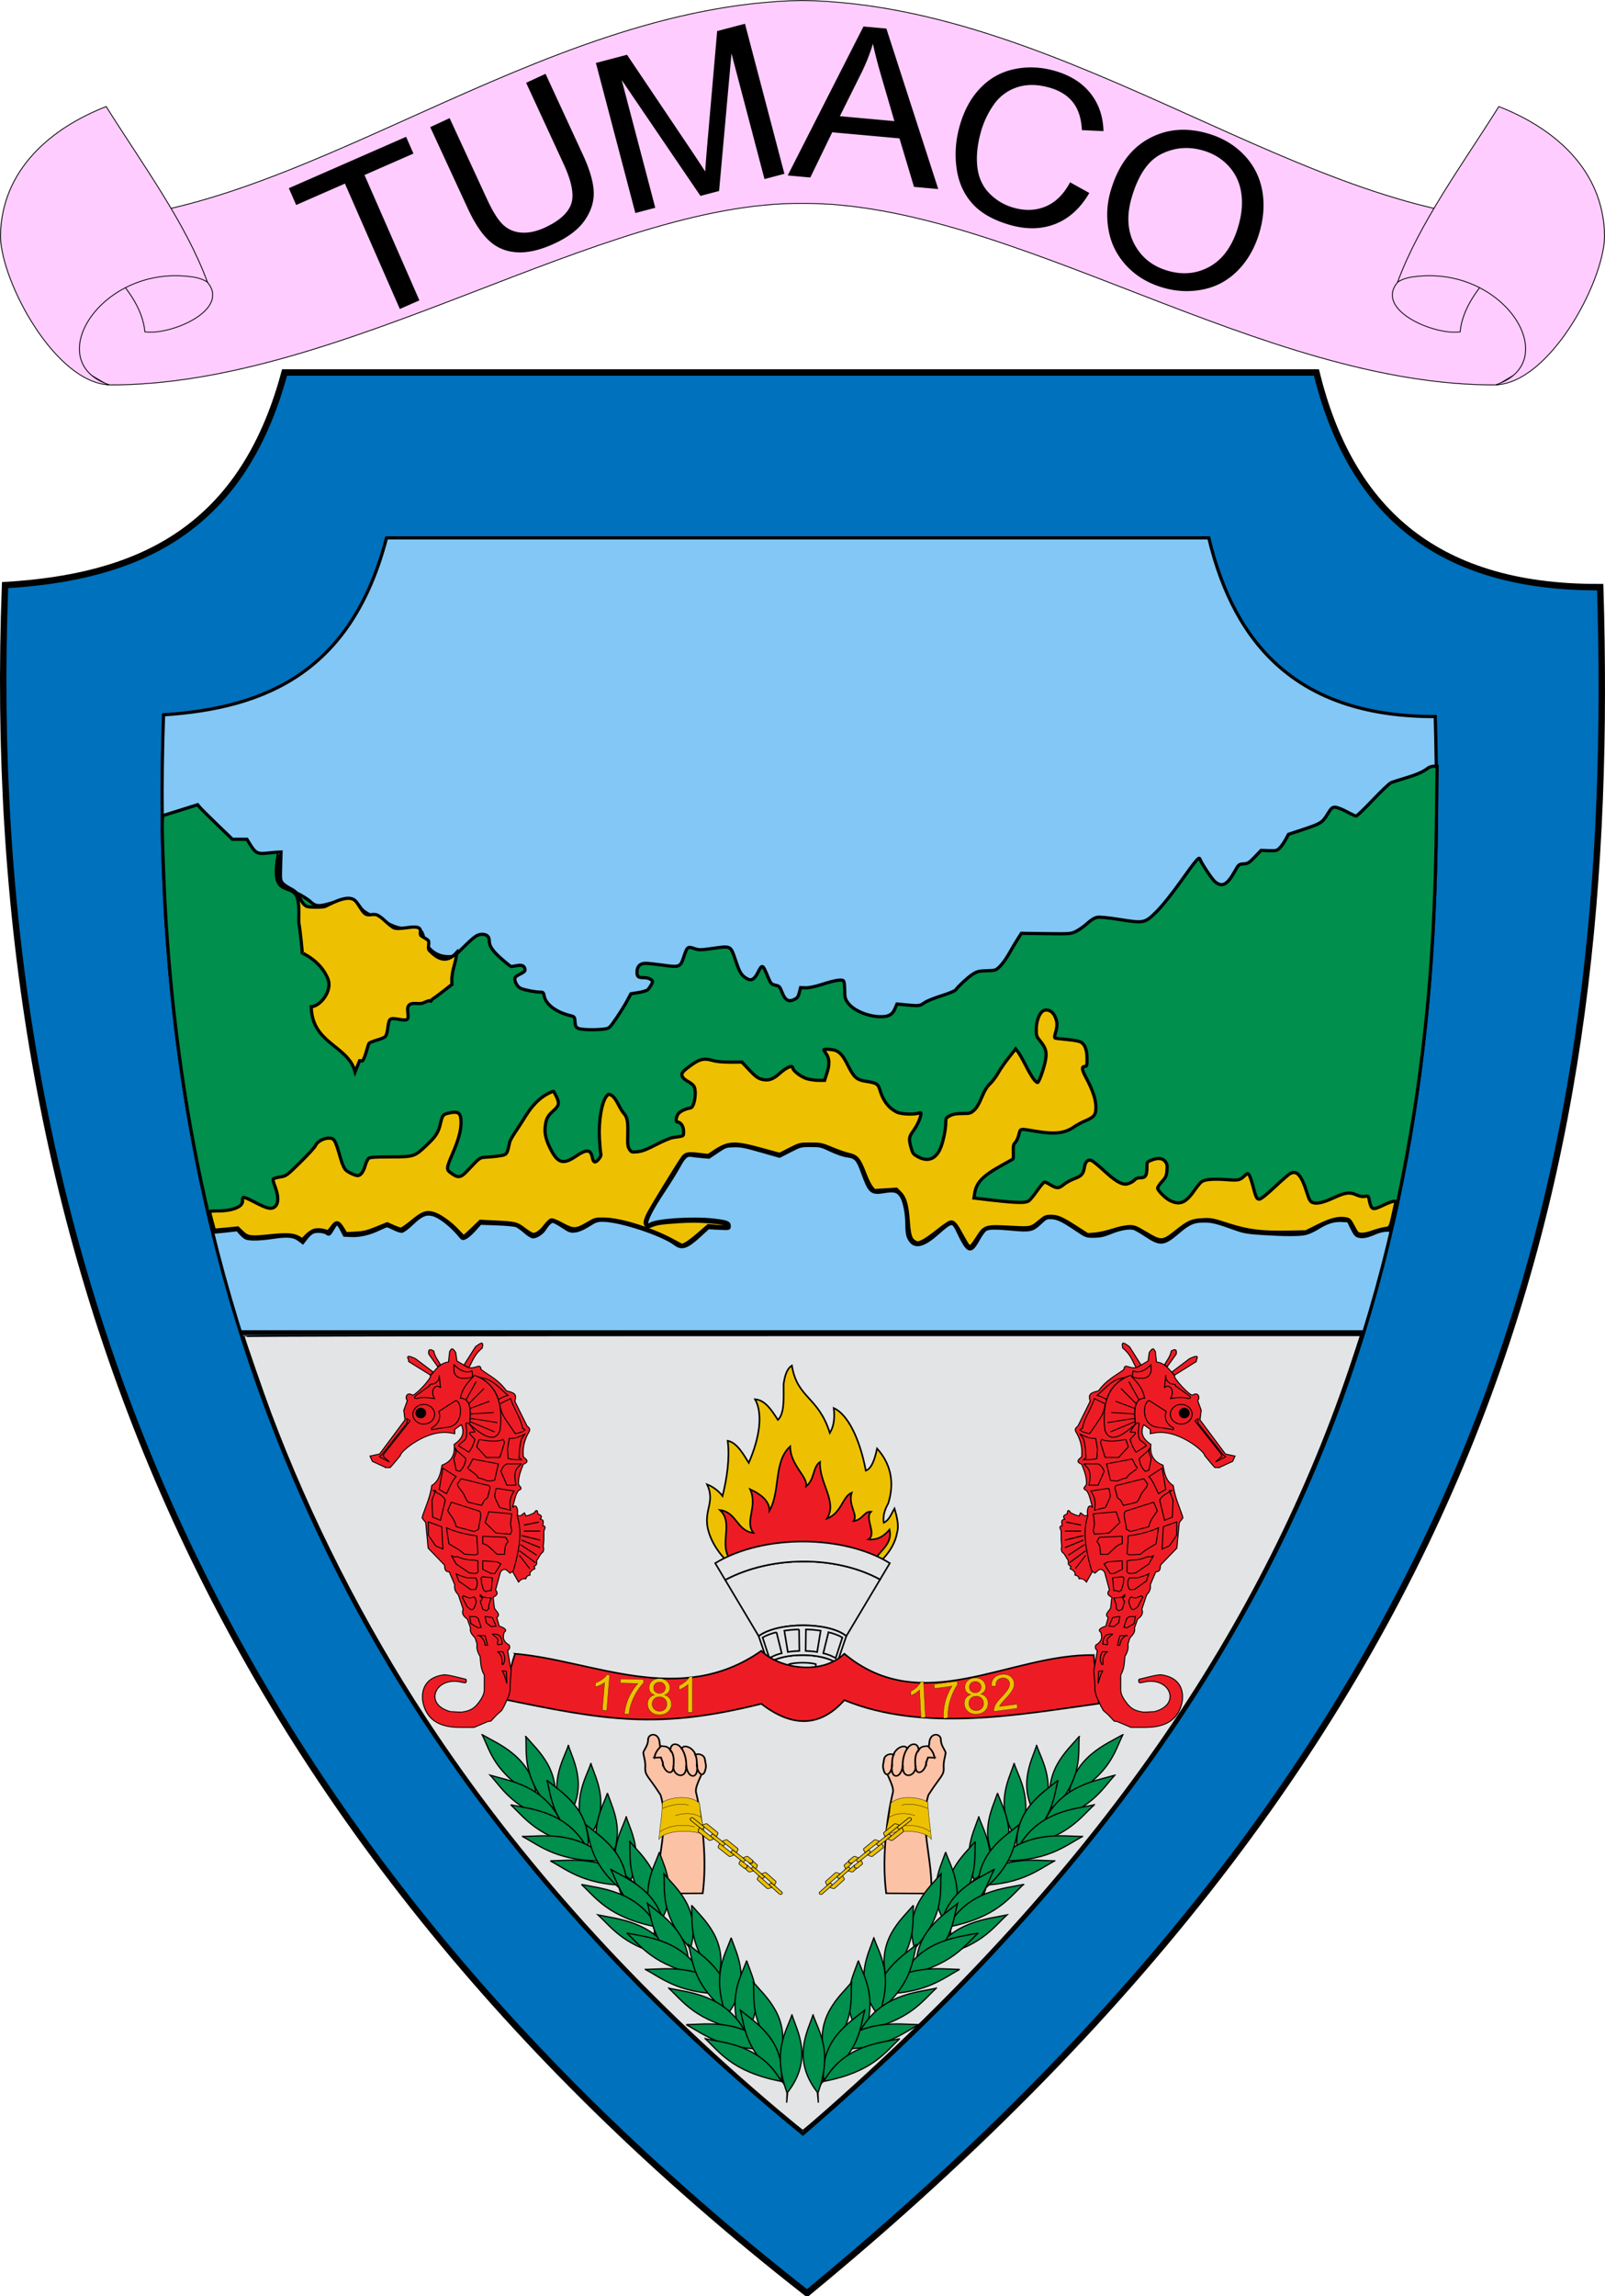 <svg xmlns="http://www.w3.org/2000/svg" width="500" height="715"><path d="M89.025 453.862h320.678c10.184 40.856 35.641 66.979 88.322 66.843 5.194 175.36-29.37 351.337-246.623 530.157C63.555 903.857-5.55 722.916 2.062 520.05c39.695-2.474 73.357-15.986 86.963-66.188z" style="fill:none;stroke:#000;stroke-width:3;stroke-linecap:butt;stroke-linejoin:miter;stroke-miterlimit:4;stroke-opacity:1;stroke-dasharray:none" transform="translate(0 -337.362)"/><path d="M89.025 453.862h320.678c10.184 40.856 35.641 66.979 88.322 66.843 5.194 175.36-29.37 351.337-246.623 530.157C63.555 903.857-5.55 722.916 2.062 520.05c39.695-2.474 73.357-15.986 86.963-66.188z" style="fill:#0071bc;stroke:#000;stroke-width:1;stroke-linecap:butt;stroke-linejoin:miter;stroke-miterlimit:4;stroke-opacity:1;stroke-dasharray:none" transform="translate(0 -337.362)"/><path d="M120.414 504.862H376.57c8.134 34.012 28.47 55.76 70.55 55.647 4.15 145.986-23.46 292.486-197 441.353C100.07 879.481 44.868 728.848 50.948 559.963c31.71-2.06 58.598-13.308 69.466-55.1z" style="fill:#82c7f5;stroke:#000;stroke-width:1;stroke-linecap:butt;stroke-linejoin:miter;stroke-miterlimit:4;stroke-opacity:1;stroke-dasharray:none" transform="translate(0 -337.362)"/><path style="fill:none;stroke:#000;stroke-width:1.5;stroke-linecap:butt;stroke-linejoin:miter;stroke-miterlimit:4;stroke-opacity:1;stroke-dasharray:none" d="M75 752.362h350" transform="translate(0 -337.362)"/><path style="fill:#e3e4e5;fill-opacity:1;fill-rule:nonzero;stroke:#000;stroke-width:.5;stroke-linecap:round;stroke-linejoin:miter;stroke-miterlimit:4;stroke-opacity:1;stroke-dasharray:none" d="M242.795 994.948c-44.306-37.271-81.208-78.23-109.977-122.072-19.481-29.688-36.252-62.653-48.55-95.434-2.218-5.91-8.286-23.433-8.286-23.926 0-.187 68.027-.307 173.962-.307h173.962l-2.102 6.417c-27.853 85-81.056 161.268-163.215 233.97-4.524 4.004-8.349 7.275-8.5 7.268-.15-.01-3.433-2.669-7.294-5.916z" transform="translate(0 -337.362)"/><path d="M250 400.696c65.254-.288 143.063 57.09 216.461 56.53l10.767-6.356.674-44.955c-69.453.92-144.782-67.013-227.902-68.422-83.118 1.409-158.45 69.342-227.901 68.422l.673 44.955 10.766 6.357c73.4.559 153.373-57 216.462-56.53z" style="fill:#fcf;fill-rule:evenodd;stroke:#000;stroke-width:.262;stroke-linecap:butt;stroke-linejoin:miter;stroke-miterlimit:4;stroke-opacity:1;stroke-dasharray:none" transform="translate(0 -337.362)"/><g style="fill:#fcf"><path d="M-1.946 13.824c2.742 3.413-4.247 6.554-7.283 6.105-.274-2.96-2.178-5.614-4.59-8.173l8.14.1c1.296.35 2.585.544 3.733 1.968z" style="fill:#fcf;fill-opacity:1;fill-rule:evenodd;stroke:#000;stroke-width:.101;stroke-linecap:butt;stroke-linejoin:miter;stroke-miterlimit:4;stroke-opacity:1;stroke-dasharray:none" transform="matrix(2.67 0 0 2.537 69.788 52.781)"/><path d="M-13.381 26.435c-8.139-2.816-.891-14.977 9.822-13.228.64.105 1.073.275 1.618.602C-4.48 6.553-9.493-.597-13.748-7.725-20.02-5.155-26.02-.086-26.089 8.273c.177 5.759 6.461 17.918 12.708 18.162z" style="fill:#fcf;fill-rule:evenodd;stroke:#000;stroke-width:.101;stroke-linecap:butt;stroke-linejoin:miter;stroke-miterlimit:4;stroke-opacity:1;stroke-dasharray:none" transform="matrix(2.67 0 0 2.537 69.788 52.781)"/><path d="M136.94 13.824c-2.742 3.413 4.247 6.554 7.283 6.105.274-2.96 2.178-5.614 4.591-8.173l-8.142.1c-1.295.35-2.584.544-3.732 1.968z" style="fill:#fcf;fill-opacity:1;fill-rule:evenodd;stroke:#000;stroke-width:.101;stroke-linecap:butt;stroke-linejoin:miter;stroke-miterlimit:4;stroke-opacity:1;stroke-dasharray:none" transform="matrix(2.67 0 0 2.537 69.788 52.781)"/><path d="M148.375 26.435c8.139-2.816.891-14.977-9.822-13.228-.64.105-1.072.275-1.618.602 2.54-7.256 7.552-14.406 11.807-21.534 6.273 2.57 12.272 7.639 12.341 15.998-.177 5.759-6.461 17.918-12.708 18.162z" style="fill:#fcf;fill-rule:evenodd;stroke:#000;stroke-width:.101;stroke-linecap:butt;stroke-linejoin:miter;stroke-miterlimit:4;stroke-opacity:1;stroke-dasharray:none" transform="matrix(2.67 0 0 2.537 69.788 52.781)"/></g><path style="fill:#008f4c;fill-opacity:1;fill-rule:nonzero;stroke:#000;stroke-width:1;stroke-linecap:round;stroke-linejoin:miter;stroke-miterlimit:4;stroke-opacity:1;stroke-dasharray:none" d="M300.766 725.191c-.456-.616-1.423-2.4-2.148-3.965-1.77-3.82-2.04-3.812-6.573.21-3.924 3.484-6.51 4.357-8.048 2.72-1.128-1.199-1.467-2.474-1.473-5.539-.007-3.383-.743-7.102-1.715-8.668-1.073-1.73-2.2-2.055-5.32-1.532-4.066.68-4.543.256-6.85-6.1-1.447-3.983-2.068-4.653-4.641-5.001-1.228-.166-3.294-.87-5.166-1.761-2.973-1.414-3.269-1.484-6.285-1.484-3.105 0-3.228.032-6.437 1.672l-3.272 1.672-5.847-1.67c-4.95-1.414-6.24-1.658-8.41-1.594-2.455.074-2.675.151-5.145 1.814l-2.58 1.737-2.296-.199c-1.262-.11-2.635-.267-3.05-.35-1.547-.312-2.4.412-4.032 3.418-.875 1.612-3.02 5.076-4.769 7.698-3.841 5.76-5.739 9.578-5.126 10.313.316.38.526.404.892.102 1.612-1.334 13.211-2.127 19.835-1.357 4.138.481 4.855.759 4.855 1.88 0 .795-.03.8-3.269.632l-3.268-.17-2.66 2.441c-4.015 3.687-5.558 4.215-7.655 2.62-3.981-3.025-17.163-7.357-22.448-7.376-1.905-.007-2.328.137-4.535 1.544-1.586 1.012-2.994 1.628-4.045 1.772-1.504.205-1.773.113-4.025-1.38-1.327-.879-2.7-1.599-3.05-1.599-.669 0-1.609.905-2.614 2.517-.71 1.14-2.509 2.308-3.554 2.31-.408 0-1.517-.693-2.464-1.542-.947-.849-2.17-1.72-2.72-1.938-.547-.217-3.301-.475-6.119-.573l-5.123-.179-1.748 1.954c-.96 1.075-2.196 2.186-2.745 2.468-.954.492-1.032.473-1.779-.44-2.733-3.343-6.43-6.205-8.658-6.704-2.114-.473-3.564.18-6.362 2.861-1.486 1.424-2.768 2.37-3.213 2.37-.407 0-1.508-.388-2.447-.862-.94-.474-1.888-.862-2.109-.862-.22 0-1.355.463-2.52 1.028-2.887 1.402-5.995 2.129-8.573 2.006l-2.154-.103-.886-1.704c-1.038-1.996-1.528-2.256-2.192-1.162-1.798 2.959-1.607 2.791-2.513 2.2-.467-.305-1.566-.541-2.52-.541-1.778 0-2.473.427-4.116 2.528l-.763.977-1.17-.89c-1.602-1.217-3.565-1.403-7.952-.754-4.385.65-7.608.709-8.663.16-.416-.217-1.163-.872-1.66-1.455l-.905-1.061-3.741.417c-2.058.229-3.795.363-3.86.298-.216-.215-2.173-8.484-3.715-15.701-6.286-29.405-10.292-61.824-11.595-93.83-.607-14.91-.667-20.044-.236-20.158.213-.057 2.716-.838 5.562-1.735l5.175-1.632.708.833c.39.458 2.832 2.88 5.43 5.383l4.72 4.55h4.513l1.054 1.708c1.563 2.533 2.346 2.929 5.16 2.61 1.278-.144 2.79-.283 3.36-.307l1.039-.045-.129 4.395c-.127 4.354-.12 4.407.824 5.64.674.88 1.821 1.644 3.91 2.6 1.626.746 3.626 1.97 4.445 2.722 1.802 1.656 2.596 1.716 6.712.513 3.008-.88 6.14-1.117 7.21-.545.335.178 1.055.966 1.6 1.751 1.042 1.497 1.834 1.979 8.128 4.943 3.316 1.561 3.926 1.731 6.991 1.946 1.847.13 3.589.426 3.87.66.282.232.62.917.75 1.52.844 3.897 3.92 6.442 7.786 6.442 1.745 0 1.812-.04 4.423-2.63 3.705-3.676 4.644-4.336 6.169-4.336 1.424 0 2.191.715 2.191 2.043 0 1.637 1.026 3.15 3.768 5.558 1.546 1.357 2.927 2.461 3.069 2.453.141-.008.918-.142 1.726-.298 1.618-.312 2.389.036 2.573 1.161.084.511-.289.866-1.533 1.462-1.173.562-1.644.99-1.644 1.497 0 1.178.946 2.625 1.973 3.02 1.359.52 4.418 1.104 5.791 1.104 1.052 0 1.177.11 1.389 1.238.478 2.542 3.631 4.95 7.876 6.015 1.615.405 1.622.413 1.726 2 .085 1.299.263 1.673.969 2.027.927.465 5.424.588 8.108.222 1.595-.218 1.678-.292 3.768-3.338 1.176-1.714 2.683-4.134 3.35-5.379l1.21-2.263 2.314-.373c1.272-.205 2.567-.582 2.877-.839.51-.42 1.557-2.133 1.557-2.544 0-.585-1.285-1.249-2.419-1.249-2.08 0-2.426-.25-2.426-1.76 0-1.765.943-2.722 2.682-2.723.714 0 3.127.258 5.364.573 5.147.725 5.46.609 6.463-2.395 1.13-3.384 1.243-3.482 3.253-2.8 1.56.53 1.957.527 6.124-.06 5.441-.766 5.276-.86 6.869 3.901 1.183 3.54 1.704 4.407 3.247 5.415 1.54 1.005 2.51.507 3.742-1.927 1.253-2.472 1.41-2.409 2.896 1.178 1.05 2.535 1.177 2.673 2.744 2.993.893.182 1.167.504 1.776 2.095.953 2.49 2.026 3.149 3.773 2.319 1.006-.478 1.299-.866 1.623-2.15l.395-1.565 1.602.053c.98.032 2.926-.372 5.018-1.042 4.298-1.377 6.4-1.696 6.82-1.035.168.265.309 1.584.312 2.93.005 2.167.124 2.612 1.04 3.872 1.63 2.244 5.864 4.1 9.72 4.26 2.749.115 4.054-.531 4.86-2.405l.662-1.539 2.848.275c3.971.383 4.3.343 5.731-.68.698-.5 3.06-1.465 5.249-2.145 2.188-.68 4.173-1.49 4.41-1.8 1.065-1.387 3.861-3.96 5.328-4.9 1.404-.901 1.958-1.04 4.396-1.105 2.724-.072 2.82-.104 4.14-1.39.744-.723 2.019-2.508 2.835-3.965.815-1.457 2.01-3.47 2.656-4.474l1.174-1.823 7.686.1c7.517.097 7.724.08 9.36-.728.919-.455 2.484-1.567 3.477-2.472 1.165-1.061 2.255-1.728 3.075-1.881.807-.151 3.392.102 7.09.694 7.565 1.21 7.811 1.153 11.64-2.697 1.641-1.649 4.69-5.469 7.354-9.212 4.682-6.58 5.657-7.732 5.91-6.983.438 1.294 3.738 6.278 4.687 7.075 2.2 1.85 3.796 1.06 6.076-3.008 1.326-2.366 1.383-2.415 2.868-2.519 1.34-.093 1.74-.34 3.477-2.15l1.963-2.046 2.439.082c2.235.075 2.517.005 3.364-.837.509-.506 1.33-1.67 1.827-2.587l.902-1.667 4.312-1.426c5.752-1.903 6.224-2.192 7.822-4.8 1.189-1.94 1.493-2.22 2.4-2.216.57.002 2.176.622 3.567 1.378 1.392.756 2.732 1.375 2.978 1.375s2.6-2.265 5.232-5.033c2.632-2.768 5.185-5.188 5.673-5.379.489-.19 2.446-.814 4.349-1.386 3.58-1.075 5.631-1.97 7.054-3.077.454-.354 1.296-.643 1.871-.643h1.046l-.221 17.673c-.397 31.682-1.989 54.693-5.623 81.293-1.63 11.935-4.878 30.041-7.257 40.46-1.253 5.484-1.02 5.057-2.766 5.057-.856 0-2.346.363-3.399.827-2.422 1.067-3.777 1.352-5.077 1.067-.87-.19-1.243-.622-2.183-2.527l-1.132-2.298-2.033-.105c-2.503-.13-4.62.527-7.512 2.329-1.2.748-2.881 1.52-3.738 1.715-1.992.454-6.35.46-13.292.019-4.737-.301-5.922-.498-8.478-1.412-5.727-2.047-7.141-2.421-9.372-2.477-3.553-.09-5.15.548-8.462 3.375-4.7 4.012-5.604 4.103-10.25 1.021-1.572-1.042-3.235-1.989-3.696-2.104-1.5-.375-4.352.137-7.178 1.29-2.178.889-3.285 1.134-5.19 1.153-2.41.024-2.44.012-5.537-2.081-4.255-2.876-5.88-3.648-7.804-3.707-1.52-.047-1.764.073-3.53 1.736-2.332 2.198-3.076 2.361-8.507 1.867-5.345-.486-7.291-.47-8.357.067-.487.246-1.432 1.48-2.174 2.84-1.953 3.582-2.781 4.009-4.16 2.147h0z" transform="translate(0 -337.362)"/><path style="fill:#edc102;stroke:#000;stroke-width:1px;stroke-linecap:butt;stroke-linejoin:miter;stroke-opacity:1" d="M86.591 603.948c-2.473 13.753 4.631 7.806 6.127 13.32.722 2.66.14 6.882.471 8.106.21.777 1.058 8.686.943 8.686-.405 0 5.584 2.143 8.012 8.107 1.571 3.863-2.578 8.686-5.185 8.686.203 11.568 11.421 11.987 13.668 20.268l1.414-3.475c.314 0 .72.273.942 0 .765-.94 1.433-4.1 1.885-5.211.344-.846 4.456-1.422 5.184-2.317.885-1.086.654-4.278 1.414-5.211.775-.953 4.042.467 5.184 0 1.054-.432-.025-2.833.472-4.054.716-1.76 3.193-.535 4.713-1.158.019-.008 2.356-1.123 2.356-.579 0 .273.273-.457.471-.579 1.598-.982 6.056-4.59 6.127-4.633-.344-4.355 1.414-6.665 1.414-9.844-3.319 3.666-6.156 1.59-8.41-.663-.718-.719.076-2.263-.345-3.104-.208-.417-2.19-1.278-2.414-1.724-.313-.626.208-1.517-.344-2.069-1.305-1.304-6.576.789-8.276-.345-2.114-1.41-3.096-2.927-4.828-3.793-1.413-.706-2.884.565-4.138-.69-.99-.99-1.752-2.787-2.758-3.793-2.008-2.007-6.471.305-9.31 1.725-.72.359-5.136.363-5.863 0-1.703-.852-1.879-2.914-3.448-4.483-1.104-1.104-3.763-1.664-4.828-3.793-.923-1.848-.217-5.228-.65-7.38z" transform="translate(0 -337.362)"/><path style="fill:#edc102;fill-opacity:1;fill-rule:nonzero;stroke:#000;stroke-width:1;stroke-linecap:round;stroke-linejoin:miter;stroke-miterlimit:4;stroke-opacity:1;stroke-dasharray:none" d="M301.562 725.21c-.277-.32-1.199-1.87-2.048-3.445-1.836-3.403-2.526-4.127-3.609-3.787-.425.134-2.199 1.385-3.94 2.78-1.742 1.396-3.82 2.83-4.618 3.186-1.312.588-1.534.602-2.333.155-1.35-.757-1.743-1.98-2.063-6.405-.365-5.058-1.016-7.329-2.535-8.848l-1.15-1.15-3.459.211-3.458.212-.832-.99c-.458-.544-1.31-2.23-1.895-3.745-2.04-5.292-2.583-5.938-5.552-6.603-.882-.198-3.104-.985-4.938-1.75-3.162-1.318-3.505-1.389-6.667-1.384-3.318.005-3.348.012-6.455 1.599l-3.121 1.594-5.712-1.563c-8.518-2.33-10.242-2.24-14.781.774l-1.74 1.155-3.054-.361c-3.183-.377-3.993-.224-4.88.921-1.045 1.349-9.665 15.38-10.649 17.332-1.204 2.39-1.365 3.402-.637 4.006.362.3.727.284 1.583-.074 1.618-.675 2.885-.862 8.333-1.228 3.225-.217 6.368-.216 9.238.002 4.468.34 6.041.692 6.041 1.351 0 .27-.85.31-2.996.14l-2.997-.237-2.92 2.536c-1.606 1.395-3.44 2.783-4.076 3.085l-1.155.549-3.226-1.72c-6.528-3.482-16.016-6.425-20.963-6.503-2.766-.043-2.89-.01-5.206 1.362-3.598 2.132-4.456 2.161-7.92.274-1.88-1.026-3.085-1.491-3.51-1.356-.357.113-1.221.962-1.923 1.887-1.296 1.71-2.593 2.632-3.674 2.61-.33-.007-1.557-.74-2.727-1.63-2.417-1.84-2.704-1.91-9.129-2.23l-4.589-.23-2.459 2.385c-1.352 1.311-2.56 2.384-2.685 2.384s-.99-.834-1.921-1.853c-2.16-2.363-5.501-4.752-7.482-5.348-2.237-.673-3.498-.203-6.79 2.529-1.55 1.286-3.062 2.338-3.36 2.338-.298 0-1.386-.373-2.418-.83l-1.877-.829-3.415 1.379c-2.877 1.162-3.889 1.404-6.423 1.538l-3.007.16-1.062-1.71c-1.35-2.17-2.044-2.211-3.428-.2-.57.828-1.195 1.409-1.388 1.289-.834-.515-2.853-.75-3.949-.457-.646.172-1.76.912-2.475 1.644l-1.3 1.332-1.102-.681c-1.544-.954-3.903-1.095-9.114-.545-5.939.628-6.82.51-8.53-1.14l-1.363-1.316-3.594.365c-1.976.201-3.629.322-3.672.267-.11-.138-1.508-5.427-1.508-5.705 0-.125 1.118-.227 2.484-.227 4.805 0 8.015-1.346 7.784-3.266-.056-.463.07-.9.278-.97.209-.07 1.643.533 3.187 1.34 3.675 1.923 4.95 2.334 6 1.934 1.775-.674 1.995-3.224.588-6.802-.454-1.155-.637-2.052-.457-2.233.167-.166 1.146-.434 2.177-.595 1.833-.287 1.972-.39 6.237-4.584 2.4-2.36 4.54-4.718 4.757-5.241.471-1.138 2.481-2.25 4.067-2.25 1.8 0 1.971.305 3.863 6.848.386 1.333 1.01 2.66 1.445 3.068.824.774 2.914 1.751 3.746 1.751.869 0 1.754-1.185 2.307-3.09.292-1.002.778-2.028 1.08-2.279.421-.35 1.999-.457 6.753-.46 7.338-.005 7.545-.071 11.28-3.62 2.915-2.769 3.672-3.932 4.294-6.596.653-2.801.844-3.046 2.683-3.446 3.057-.664 3.786-.067 3.776 3.096-.007 2.334-.787 5.21-2.494 9.207-2.196 5.142-2.204 5.25-.488 6.493 2.054 1.488 2.897 1.366 4.851-.7 4.418-4.667 3.64-4.174 6.977-4.413 1.645-.117 3.535-.359 4.199-.536 1.246-.334 1.398-.624 2.102-4.026.1-.479.835-1.829 1.635-3s2.304-3.504 3.341-5.184c2.054-3.327 4.422-5.7 6.983-6.997.897-.455 1.673-.78 1.724-.721.05.058.411.737.8 1.509 1.088 2.158.943 2.972-.803 4.51-1.88 1.654-2.342 2.553-2.62 5.094-.243 2.236.359 4.483 2.02 7.534 2.06 3.788 3.783 4.161 7.502 1.627 3.34-2.276 4.651-2.207 5.147.272.34 1.703.92 1.904 1.952.677.669-.795.846-1.287.695-1.926-.112-.472-.294-2.51-.404-4.53-.3-5.488.679-11.358 2.202-13.212.608-.74.694-.755 1.575-.273.576.316 1.345 1.332 2.017 2.667.596 1.186 1.362 2.456 1.702 2.823 1.157 1.25 1.423 2.566 1.321 6.535-.084 3.272-.009 3.962.52 4.771.59.9.712.938 2.5.76 1.417-.142 2.834-.68 5.735-2.183 2.12-1.098 4.445-2.09 5.167-2.205.722-.115 1.8-.284 2.396-.375 1.027-.158 1.084-.24 1.084-1.588 0-1.49-.892-2.882-1.847-2.882-.626 0-.623-1.101.006-2.32.464-.896 2.215-1.811 3.986-2.082 1.262-.193 2.021-5.403 1-6.861-.288-.41-1.119-1.05-1.847-1.421-.729-.372-1.493-1.044-1.698-1.494-.461-1.014.001-1.591 2.987-3.727 2.459-1.757 3.878-2.045 6.402-1.295 1.183.351 3.06.532 5.488.529l3.69-.005 2.333 2.475c1.854 1.968 2.639 2.557 3.82 2.87 2.02.536 3.515.048 5.605-1.83 2.126-1.913 4.075-2.73 4.075-1.71 0 .841 2.581 2.82 4.374 3.353.96.285 2.6.518 3.645.518h1.897l.752-2.337c.866-2.693.769-4.574-.31-6.034-.38-.514-.691-1.016-.691-1.115 0-.382 3.078-.157 3.933.288 1.37.713 2.203 1.78 3.666 4.698 1.788 3.568 2.673 4.35 5.4 4.773 3.452.534 3.897.8 4.45 2.66 1.01 3.402 2.675 5.613 5.217 6.93 1.253.65 5.042.858 6.78.374.929-.26.942-.244.71.833-.296 1.368-1.25 3.273-2.518 5.022-1.114 1.539-1.18 2.286-.437 4.936.486 1.732.677 1.982 2.128 2.771 2.956 1.61 5.32.833 6.822-2.238.927-1.894 1.849-6.092 1.849-8.416 0-1.37.084-1.508 1.32-2.138.977-.498 1.97-.673 3.821-.673 2.312 0 2.59-.077 3.657-1.014.79-.694 1.543-1.951 2.387-3.987.886-2.139 1.618-3.337 2.607-4.27.756-.713 1.884-2.214 2.507-3.334.622-1.12 2.107-3.27 3.299-4.777l2.167-2.74.714.895c.393.492 1.525 2.48 2.517 4.418 1.732 3.382 2.966 5.142 3.606 5.142.43 0 2-4.411 2.462-6.915.471-2.557.112-3.839-1.697-6.056-1.118-1.37-1.199-1.623-1.174-3.667.032-2.656 1.03-5.174 2.272-5.74 1.307-.596 2.812.186 3.57 1.853.745 1.641.785 2.907.158 4.993-.354 1.174-.375 1.609-.084 1.714.215.077 1.938.282 3.83.456 2.167.198 3.75.518 4.278.864 1.203.789 1.783 2.465 1.783 5.154 0 2.078-.072 2.344-.631 2.344-1.121 0-1.04.941.293 3.413 2.073 3.845 3.073 6.803 3.103 9.184.03 2.487-.508 3.18-3.406 4.386-.994.413-2.546 1.26-3.448 1.88-2.856 1.964-5.987 2.325-11.745 1.35-5.285-.894-4.89-.97-5.402 1.045-.246.967-.751 2.062-1.123 2.434-.557.557-.663 1.052-.606 2.828.038 1.184.008 2.209-.066 2.278-.075.068-1.561.91-3.303 1.87-6.165 3.398-8.134 5.419-8.673 8.903l-.217 1.405 1.362.164c11.506 1.39 14.573 1.525 15.759.694.392-.274 1.553-1.699 2.582-3.166 1.028-1.467 2.053-2.667 2.278-2.667.225.001.934.322 1.576.714 2.21 1.348 2.843 1.363 4.348.106.745-.622 2.26-1.461 3.365-1.865 2.236-.815 2.815-1.464 3.144-3.524.285-1.791 1.082-2.565 2.2-2.14.45.171 2.234 1.621 3.964 3.222 3.115 2.883 5.097 4.131 6.579 4.145.902.01 2.434-.73 3.048-1.47.258-.31.96-.522 1.734-.522 1.535 0 1.951-.709 1.951-3.32 0-1.566.035-1.622 1.34-2.144 2.07-.828 3.478-.705 4.338.38.616.778.7 1.21.555 2.847-.15 1.68-.348 2.12-1.536 3.409-.75.814-1.363 1.752-1.363 2.084 0 .72 2.419 3.135 3.833 3.827 3.172 1.553 4.972.753 7.881-3.5.721-1.055 1.643-2.134 2.049-2.397 1.087-.707 3.616-.907 7.663-.605 3.804.283 4.15.21 5.682-1.21.894-.827.963-.84 1.386-.266.244.333.764 1.833 1.155 3.333.973 3.736 1.212 4.228 2.054 4.228.455 0 2.195-1.383 4.757-3.782 2.222-2.08 4.367-3.955 4.768-4.166 2.162-1.142 3.542.41 5.292 5.949.705 2.232 1.004 2.755 1.734 3.033 1.298.493 3.214.073 6.518-1.432 3.761-1.712 5-1.881 7.066-.967 1.107.49 1.942.645 2.7.503 1.005-.189 1.115-.126 1.297.745.747 3.584.951 3.673 4.513 1.966 1.356-.65 2.793-1.182 3.193-1.182h.726l-.612 2.8c-1.231 5.634-1.127 5.428-2.888 5.693-.858.128-2.587.604-3.841 1.056-1.328.48-2.8.78-3.52.72-1.162-.096-1.313-.244-2.406-2.352-1.012-1.95-1.315-2.277-2.28-2.459-2.308-.435-4.75.165-8.7 2.138l-3.811 1.904-5.188.11c-8.551.183-12.876-.347-18.992-2.326-4.914-1.59-5.35-1.674-8.03-1.542-3.322.163-4.337.607-8.01 3.507-4.47 3.531-4.8 3.554-9.653.674-3.222-1.912-3.642-2.072-5.334-2.03-1.044.026-3.2.496-5.002 1.09-1.742.573-4.217 1.125-5.5 1.227l-2.334.184-3.5-2.247c-4.522-2.903-5.795-3.464-7.88-3.473-1.521-.007-1.896.145-3.333 1.348-2.864 2.396-2.881 2.4-8.74 2.089-8.426-.448-8.55-.412-10.838 3.155-1.855 2.89-2.281 3.25-2.945 2.483h0z" transform="translate(0 -337.362)"/><path style="font-size:22px;font-style:normal;font-variant:normal;font-weight:400;font-stretch:normal;line-height:125%;letter-spacing:0;word-spacing:0;writing-mode:lr-tb;fill:#000;fill-opacity:1;stroke:none;font-family:Arial;-inkscape-font-specification:Sans" d="m124.557 433.577-17.104-39.034-15.184 6.653-2.288-5.223 36.528-16.006 2.288 5.223-15.246 6.68 17.105 39.034zM163.906 363.149l6.045-2.793 11.707 25.344c2.037 4.408 3.135 8.149 3.294 11.222.16 3.073-.74 6.048-2.7 8.926-1.96 2.878-5.142 5.334-9.545 7.368-4.28 1.977-8.106 2.886-11.481 2.726-3.376-.159-6.265-1.311-8.667-3.457-2.403-2.145-4.678-5.542-6.825-10.19l-11.707-25.343 6.044-2.793 11.694 25.314c1.76 3.81 3.426 6.447 4.997 7.912 1.571 1.464 3.481 2.27 5.73 2.418 2.247.147 4.67-.379 7.266-1.578 4.445-2.054 7.166-4.484 8.162-7.293.997-2.808.223-6.964-2.32-12.47zM197.925 403.7l-12.286-46.732 9.693-2.548 20.217 30.06c1.872 2.802 3.253 4.904 4.142 6.306.106-1.845.313-4.57.62-8.171l3.102-35.577 8.664-2.278 12.285 46.73-6.207 1.633-10.283-39.113-3.857 42.83-5.809 1.527-24.532-36.081 10.458 39.782zM245.393 392l23.595-46.383 7.144.646 16.158 49.977-7.554-.683-4.527-15.104-20.954-1.894-6.82 14.077zm16.245-18.454 16.989 1.536-4.025-13.8c-1.23-4.193-2.113-7.627-2.653-10.301a59.71 59.71 0 0 1-3.531 8.947zM333.361 394.137l5.992 3.322c-2.738 4.694-6.221 7.89-10.45 9.587-4.227 1.697-8.867 1.85-13.92.461-5.228-1.438-9.2-3.63-11.913-6.575-2.714-2.945-4.393-6.592-5.036-10.94-.644-4.346-.354-8.745.87-13.194 1.334-4.852 3.463-8.818 6.387-11.9 2.924-3.081 6.425-5.07 10.504-5.964 4.078-.896 8.258-.755 12.538.422 4.853 1.335 8.608 3.644 11.265 6.927 2.656 3.283 4.044 7.254 4.163 11.913l-6.714-.308c-.193-3.7-1.147-6.617-2.861-8.752-1.715-2.135-4.194-3.649-7.437-4.54-3.728-1.026-7.08-1.025-10.056.003-2.976 1.027-5.37 2.847-7.18 5.46a27.822 27.822 0 0 0-3.982 8.527c-1.09 3.962-1.44 7.586-1.05 10.873.39 3.286 1.652 6.009 3.787 8.168 2.135 2.16 4.68 3.646 7.637 4.46 3.596.988 6.914.83 9.955-.476 3.04-1.306 5.541-3.798 7.501-7.474zM346.015 396.764c2.262-7.694 6.184-13.086 11.766-16.175 5.582-3.089 11.775-3.633 18.58-1.633 4.457 1.31 8.174 3.513 11.15 6.61 2.978 3.096 4.868 6.749 5.67 10.958.801 4.21.52 8.633-.842 13.271-1.382 4.701-3.606 8.617-6.672 11.746-3.066 3.13-6.69 5.116-10.874 5.96-4.183.843-8.37.649-12.563-.584-4.544-1.335-8.296-3.583-11.254-6.743-2.959-3.16-4.824-6.834-5.596-11.023-.772-4.189-.56-8.318.635-12.387zm6.558 2.03c-1.642 5.587-1.371 10.448.812 14.582s5.635 6.895 10.355 8.282c4.807 1.413 9.241.953 13.302-1.38 4.06-2.334 6.967-6.484 8.72-12.45 1.11-3.774 1.414-7.263.913-10.468-.501-3.204-1.803-5.957-3.905-8.259-2.102-2.3-4.744-3.919-7.928-4.854-4.522-1.33-8.851-.982-12.988 1.043-4.136 2.025-7.23 6.527-9.28 13.505z" transform="translate(0 -337.362)"/><g style="font-size:22px;font-style:normal;font-variant:normal;font-weight:400;font-stretch:normal;line-height:125%;letter-spacing:0;word-spacing:0;writing-mode:lr-tb;fill:#edc102;fill-opacity:1;fill-rule:evenodd;stroke:#000;stroke-width:.324;stroke-miterlimit:4;stroke-dasharray:none;font-family:Arial;-inkscape-font-specification:Sans"><path class="fil4 str12" d="M98.097 34.871c-.52-3.652 1.511-5.126-.055-8.666 1.322.54 2.46 1.554 3.044 2.41.895-3.785 1.452-7.823 1.024-11.424 1.968.423 3.32 3.237 4.149 4.57 2.22-5.367 2.808-10.228 1.241-13.144 2 .199 3.167 2.111 4.519 4.275 1.324-1.407 1.11-4.356 1.113-7.403.216-1.445.525-3.064 1.634-3.825 1.07 6.83 5.193 6.306 7.494 13.926.832-1.489.987-3.11.773-5.16 2.706 1.307 5.071 6.105 6.327 12.937 1.2-.484 1.755-2.4 2.219-4.567 2.612 3.054 3.532 6.835 2.205 11.314-.677 1.265-1.11 2.558-.895 4.01 1.108-.536 1.478-1.855 2.125-2.946.46 1.629.92 3.557.519 4.95-1.33 8.075-13.596 13.209-20.81 13.08-4.039-.073-15.182-5.954-16.626-14.337z" style="fill:#edc102;stroke:#000;stroke-width:.324;stroke-miterlimit:4;stroke-dasharray:none" transform="matrix(1.579 0 0 1.508 65.473 422.741)"/><path class="fil8" d="M103.493 42.583c-3.913-3.08.185-8.102-2.918-11.08 3.326.426 3.283 4.285 6.606 4.716-1.812-2.378.917-5.445-.657-9.015 2.538 1.222 3.831 2.691 3.825 4.418 2.206-4.05.763-10.156 4.086-13.259.005 3.888 3.539 6.279 3.141 8.245 1.712-1.422 1.286-3.989 2.736-5.037-.156 4.471 3.495 8.199 1.378 11.705 2.902-1.164 3.044-4.56 4.878-5.36-.773 2.579 1.305 4.533.387 5.866 1.85-.303 2.067-2.08 3.438-1.937-1.38 1.266 1.216 4.655-.53 5.725 2.104.191 3.36-1.043 4.161-2.022.858 3.743-3.57 4.993-3.06 7.746-7.192-.152-15.957-1.04-27.471-.71z" style="fill:#ed1c24;stroke:#000;stroke-width:.324;stroke-miterlimit:4;stroke-dasharray:none" transform="matrix(1.579 0 0 1.508 65.473 422.741)"/></g><path style="font-size:22px;font-style:normal;font-variant:normal;font-weight:400;font-stretch:normal;line-height:125%;letter-spacing:0;word-spacing:0;writing-mode:lr-tb;fill:#e3e4e5;fill-opacity:1;fill-rule:evenodd;stroke:#000;stroke-width:.5;stroke-miterlimit:4;stroke-dasharray:none;font-family:Arial;-inkscape-font-specification:Sans" class="fil5 str13" d="m225.91 829.365 10.44 17.502c6.117-4.536 21.986-4.407 27.299 0l10.519-17.636c-13.817-7.57-33.991-7.441-48.259.134z" transform="translate(0 -337.362)"/><path style="font-size:22px;font-style:normal;font-variant:normal;font-weight:400;font-stretch:normal;line-height:125%;letter-spacing:0;word-spacing:0;writing-mode:lr-tb;fill:#e3e4e5;fill-opacity:1;fill-rule:evenodd;stroke:#000;stroke-width:.5;stroke-miterlimit:4;stroke-dasharray:none;font-family:Arial;-inkscape-font-specification:Sans" class="fil5 str13" d="M225.91 829.365c14.267-7.575 34.44-7.703 48.258-.134l3.027-5.075c-14.287-8.87-39.357-9.107-54.393 0l3.107 5.209zM239.227 855.322c1.65.9 4.01 1.493 6.619 1.79v-1.528c2.151-.567 6.248-.596 8.302 0v1.523c2.657-.303 5.008-.9 6.622-1.785-4.74-3.329-16.449-3.458-21.543 0z" transform="translate(0 -337.362)"/><path style="font-size:22px;font-style:normal;font-variant:normal;font-weight:400;font-stretch:normal;line-height:125%;letter-spacing:0;word-spacing:0;writing-mode:lr-tb;fill:#e3e4e5;fill-opacity:1;fill-rule:evenodd;stroke:#000;stroke-width:.5;stroke-miterlimit:4;stroke-dasharray:none;font-family:Arial;-inkscape-font-specification:Sans" class="fil5 str13" d="M239.227 855.322c5.094-3.458 16.804-3.329 21.543 0l2.878-8.455c-5.313-4.407-21.182-4.536-27.3 0l2.879 8.455z" transform="translate(0 -337.362)"/><path style="font-size:22px;font-style:normal;font-variant:normal;font-weight:400;font-stretch:normal;line-height:125%;letter-spacing:0;word-spacing:0;writing-mode:lr-tb;fill:#e3e4e5;fill-opacity:1;fill-rule:evenodd;stroke:#000;stroke-width:.5;stroke-miterlimit:4;stroke-dasharray:none;font-family:Arial;-inkscape-font-specification:Sans" class="fil5 str13" d="m251.06 844.782-.087 6.697c1.167.043 2.393.117 3.594.337l1.09-6.64c-1.497-.22-3.101-.375-4.597-.394zM258.097 845.657l-1.623 6.547c1.38.3 2.72.868 3.862 1.522l2.086-6.431c-1.357-.776-2.82-1.262-4.325-1.638zM248.937 844.782l.088 6.697c-1.167.043-2.394.117-3.594.337l-1.091-6.64c1.498-.22 3.102-.375 4.597-.394zM241.9 845.657l1.624 6.547c-1.38.3-2.72.868-3.862 1.522l-2.086-6.431c1.356-.776 2.819-1.262 4.325-1.638z" transform="translate(0 -337.362)"/><path style="font-size:22px;font-style:normal;font-variant:normal;font-weight:400;font-stretch:normal;line-height:125%;letter-spacing:0;word-spacing:0;writing-mode:lr-tb;fill:#ed1c24;fill-opacity:1;stroke:#000;stroke-width:.5;stroke-linecap:butt;stroke-linejoin:miter;stroke-opacity:1;font-family:Arial;-inkscape-font-specification:Sans;stroke-miterlimit:4;stroke-dasharray:none" d="M160.456 852.362c-1.862 5.356-2.348 10.764-4.735 13.911 33.503 7 49.373 9.66 81.453 1.676 10.311 7.927 18.849 6.755 25.856-1.143 24.828 10.163 54.822 4.424 79.226 1.082.022-4.705-1.48-13.381-1.538-15.127-26.28-.37-53.387 19.884-77.688-.399-7.136 6.866-20.433 4.562-25.856-.918-25.274 17.786-52.604 2.955-76.718.918z" transform="translate(0 -337.362)"/><g style="font-size:22px;font-style:normal;font-variant:normal;font-weight:400;font-stretch:normal;line-height:125%;letter-spacing:0;word-spacing:0;writing-mode:lr-tb;fill:#ed1c24;fill-opacity:1;stroke:#000;stroke-width:1.769;stroke-miterlimit:4;stroke-dasharray:none;font-family:Arial;-inkscape-font-specification:Sans"><path d="M71.032 233.276h7.357l4.204-5.149 13.664-18.191c-1.639-6.07 46.948-53.427 89.337-43.248 1.02.245 5.255 1.03 5.255 1.03v-8.238l11.561-9.268c4.916 12.7 4.737 25.4-12.612 38.1 2.313 22.517-6.562 34.073-21.02 40.159-2.65 14.776-4.373 30.007-17.868 39.472-3.14 23.367-10.051 39.342-15.765 57.664l-1.051 5.148 6.306 8.925 4.204 49.426 28.378 32.607c.837 5.746-.387 12.838 8.408 13.387l9.459 24.713c-1.307 9.86 2.418 14.792 6.306 19.564l8.408 27.802c-2.484 6.408-1.088 12.815 7.358 19.222l5.255 16.475c-1.49 11.07 4.789 14.53 8.408 20.594l3.153 11.327c-1.294 7.895.952 15.79 5.255 23.684 1.098 12.013.938 24.026 7.357 36.04v26.429c.395 7.942-2.578 16.1-8.97 25.557-7.14 10.562-13.211 17.3-30.969 19.75 0 0-17.912-.733-18.918-1.03-48.624-14.313-25.613-69.768 19.97-56.634l5.254 1.03c2.718 0 2.934-6.905 1.051-7.208-5.255-.846-32.42-9.928-38.888-8.238 0 0 1.036-.175 0 0-40.029 6.764-36.528 42.437-35.734 50.456 5.21 32.88 25.279 51.204 64.112 51.143h25.225l24.082-11.327 4.996-.687 10.51-12.356 8.409-8.238 4.204-8.238 8.408-20.594 2.102-10.297v-10.297s2.102-30.892 2.102-28.832c0 2.06-2.102-10.297-2.102-10.297l-4.204-27.46c6.134-4.528 2.942-12.704 0-12.356-9.502-8.237-7.707-14.416-6.306-22.653 5.605-4.12 2.802-8.238-8.409-12.357l-4.204-16.475c7.634-6.179-1.857-12.357-4.204-18.535l-2.102-20.594c4.79-3.146 10.283-5.947 4.204-14.416l8.409-34.324c4.204-6.348 8.408-6.694 12.612-2.06l4.204 4.12 4.204-3.433 10.51 20.594c3.195-4.037 6.658-7.548 12.613-6.178 1.127-3.84 2.06-6.091 7.357-7.208-1.252-5.708 2.693-9.38 8.408-12.357l-1.051-5.148c5.25-1.547 4.338-6.113 4.204-10.297l7.357-13.387c3.795-3.047 5.991-5.723 4.204-14.416l1.051-13.386v-16.475c1.552-4.536 4.407-9.71-2.102-10.297 1.217-5.83 2.754-11.867-4.204-12.357 1.826-3.432 4.79-6.865-4.204-10.297-.622-8.66-2.883-8.493-6.306-2.06l-8.408 4.12-6.306 2.059-2.102-6.179c-4.13 1.554-5.969 8.722-12.613 4.12 1.886-6.118-.488-24.824-8.408-14.417 3.225-11.392 4.778-25.242 10.51-32.95 9.493-4.12.466-8.238 0-12.357-.698-12.814 3.588-25.628 8.408-38.443 11.378-4.805 4.858-9.61 0-14.416-1.645-16.555 1.652-31.496 8.409-45.307 5.273-8.409 1.766-10.326-2.102-14.416l-21.02-47.367c2.361-12.379 2.362-16.133-14.715-20.594-14.715-22.335-29.429-28.745-44.143-41.188-1.602-14.08-8.654.226-23.123-4.12L194.703 26.99 192.6 10.515c-7.642-12.85-8.083-4.535-10.51-2.06l-2.103 20.595c-14.323 1.452-22.61 14.734-31.53 26.772 3.292 3.226-27.365 40.192-31.531 37.07-10.087-7.56-13.18 7.18-8.408 10.297l-6.306 19.221 2.102 18.535-44.143 65.902-16.817 4.118 4.204 10.298 23.473 12.013z" style="fill:#ed1c24;fill-opacity:1;fill-rule:evenodd;stroke:#000;stroke-width:1.769;stroke-linecap:butt;stroke-linejoin:miter;stroke-miterlimit:4;stroke-opacity:1;stroke-dasharray:none" transform="matrix(.179 0 0 .161 107.495 419.473)"/><path d="m173.767 155.714-23.122 4.142v-3.368c13.175-8.268 16.238-19.235 12.612-31.988l29.429-20.978c11.734 2.398 15.452 51.949-18.919 52.192z" style="fill:#ed1c24;fill-opacity:1;fill-rule:evenodd;stroke:#000;stroke-width:1.769;stroke-linecap:butt;stroke-linejoin:miter;stroke-miterlimit:4;stroke-opacity:1;stroke-dasharray:none" transform="matrix(.179 0 0 .161 107.495 419.473)"/><path style="fill:#ed1c24;fill-opacity:1;fill-rule:evenodd;stroke:#000;stroke-width:1.152;stroke-linecap:butt;stroke-linejoin:miter;stroke-miterlimit:4;stroke-opacity:1;stroke-dasharray:none" d="M102.971 124.47c0 6.824-5.532 12.356-12.356 12.356-6.825 0-12.357-5.532-12.357-12.356 0-6.825 5.532-12.357 12.357-12.357 6.824 0 12.356 5.532 12.356 12.357z" transform="matrix(.274 0 0 .248 107.18 409.546)"/><path d="M189.866 34.541c-3.479 24.48 9.129 29.698 30.83 24.027 2.055-4.119.561-8.238 0-12.357-10.277 4.89-20.554-.099-30.83-11.67zM163.94 54.45l2.102 24.712c-5.13-8.987-19.948.956-10.51 20.595-10.51-1.978-21.02-3.43-31.53 0-4.205-.687-4.205-2.746 0-6.179l23.122-18.535c-1.72-3.588 5.14-2.974 8.408-4.118 4.865-3.471 9.07-7.59 8.408-16.476zM233.35 58.215c14.227 8.503 26.84 20.232 33.633 43.6 4.905-4.093 11.87-6.888 16.774-8.237-9.304-7.82-16.816-18.522-29.069-27.137-7.876-5.539-15.108-6.47-21.337-8.226zM313.186 159.48c-1.945 4.539-9.405 6.376-16.817 8.238l-18.918-30.892c-4.272-7.484-6.937-16.543-8.408-26.772l18.918-10.297c8.088 25.248 18.165 38.442 21.02 57.663l4.205 2.06zM225.95 164.285c-4.894 1.893-15.106-2.938-5.254 8.238l5.255 6.178c-2.535 10.217-5.175 17.24-10.51 24.713l-17.868-12.356c7.461-13.349 17.998-2.998 12.612-43.248 4.853-4.994 11.63 9.725 15.766 16.475zM233.308 178.701l-4.204 14.416 16.816 20.594h22.072l1.464-.487 7.995-28.345-2.102-6.178-5.255 2.06c-12.262 2.923-24.524.363-36.786-2.06zM313.186 168.404l-6.306 9.267c-4.61 23.158-2.803 22.31-4.204 36.04l4.204 4.12c-7.528-.511-13.11.885-23.123-2.06l-1.05-18.535 3.152-20.594c11.053 1.063 18.957-4.045 27.327-8.238zM191.267 195.177l2.803 4.118 1.401 2.06 14.714 14.416c-.796 9.564-4.11 17.894-10.51 24.713l-6.306-2.06-4.204-22.653 4.204-12.357-2.102-8.237zM222.798 216.8l44.143 9.268s-6.306 28.832-6.306 30.891c0 2.06-12.613 2.06-12.613 2.06-9.694-4.344-10.915-4.698-16.816-6.179 1.841-3.607-19.09-18.496-18.919-18.534 4.064-.916 10.51-21.413 10.51-17.506zM306.88 226.068h-25.225c-3.503 2.156-7.007 4.228-10.51 14.416l10.51 26.772h15.765c-5.228-30.21 2.076-32.931 9.46-41.188zM201.777 254.9l-6.306 10.297c.636 5.954 6.209 10.878 9.698 16.831 3.35 5.717 4.532 12.463 9.22 18.18l23.123 6.177 5.255-10.297 5.16-4.404 4.3-18.25c.273 0 .13-6.178-4.205-6.178-2.102 0-44.143-12.356-46.245-12.356zM262.737 273.435l-2.102 12.356c-1.422 4.099 4.675 15.564 8.408 24.713l18.918 5.149c-1.286-10.697-3.277-21.049 6.306-37.07 0 0-29.428-5.148-31.53-5.148zM170.246 234.306l23.123 16.475c-5.605 5.105-11.21 20.054-16.816 32.95l-12.613-8.237 6.306-41.188zM153.43 277.554c8.413 5.489 17.948 10.429 21.02 18.534l-8.408 39.13-13.663-6.179-1.051-32.95 6.306-18.535h-4.204zM184.96 300.207l49.399 17.505c4.574 6.503-1.371 23.31-2.102 35.01l-7.357 4.12-31.531-9.268c-2.652-14.711-9.565-21.074-14.714-30.891l6.306-16.476zM250.124 318.742c2.102 0 39.94 4.119 39.94 4.119l-2.103 18.535 2.102 14.416-2.102 6.178-25.224-2.06-18.919-20.594 6.306-20.594zM145.022 338.307l23.122 9.267 2.102 43.248-12.612-6.178-12.612-20.595v-25.742zM176.553 349.633c11.82 6.223 26.718 10.939 44.143 14.416l8.408 1.03 2.102 33.98c-.672 5.282-14.995 1.648-23.123 2.06-9.109-9.767-18.217-13.73-27.326-20.594l-4.204-30.892zM239.614 366.109v14.416c8.408.391 16.817 12.795 25.225 20.594h12.612c.979-8.788.094-18.489 6.306-24.713l-4.204-8.238-39.939-2.06zM184.96 403.178c8.09 4.863 7.25 2.46 10.116 2.253 17.859 8.38 24.087 5.364 36.13 8.045v18.534c.928 2.06.44 4.12-4.204 6.179l-10.51-1.03-23.123-17.505-8.408-16.476zM239.614 413.476l25.225 2.059 6.306 4.119-10.51 18.535h-6.307l-14.714-8.238v-16.475zM193.369 438.189c0 2.06 18.918 8.237 18.918 8.237h14.715c4.204 6.179 4.204 13.73 0 22.654h-8.408l-21.02-16.475-4.205-14.416zM239.614 444.367l16.817 2.06-2.103 24.712s-8.408 0-8.408 2.06-4.204-4.119-4.204-2.06c0 2.06-4.204-14.415-4.204-14.415l-.691-10.353 2.793-2.004zM205.981 481.437l10.51 4.118 8.409-2.059c6.047 8.84 1.877 14.343 0 20.594 0 0-2.102 4.12-4.204 4.12s-8.409-6.18-8.409-6.18l-8.408-18.534 2.102-2.06zM235.41 483.496l18.918 2.06s-4.204 12.356-4.204 14.415v6.179l-4.204 4.119-6.306-3.09-4.204-15.445c1.547-1.602 3.585-3.204 2.452-4.806l1.752-3.432-4.204-4.119v4.119zM216.842 521.595h10.51l4.204 3.09 5.255 17.505-5.255 1.03-12.612-8.238-2.102-13.387zM243.818 521.252l12.613 2.06 6.306 16.475-8.409 1.03-8.408-7.208-2.102-12.357zM232.257 557.292l-1.051 1.03h12.612l4.204 18.535h-4.204c-.642-9.668-5.34-15.362-11.561-19.565zM256.43 555.233c11.287-.455 16.713 3.585 16.817 19.564l-7.357 1.03-1.01-3.825c4.72-9.453-6.14-12.304-8.45-16.77zM264.839 589.213h9.459c5.541 11.628 3.803 18.502 1.051 24.713h-2.102c.291-10.258-.408-19.87-8.408-24.713zM273.247 626.283l7.357 1.03 1.051 23.683c-2.337-8.238-3.493-16.475-8.408-24.713zM107.65 138.556l5.321 3.894-.94 2.102-44.713 62.732-.852 4.159 10.775 10.874-16.903-9.58-.088-2.057 3.042-1.162 44.712-62.732-.353-8.23z" style="fill:#ed1c24;fill-opacity:1;fill-rule:evenodd;stroke:#000;stroke-width:1.769;stroke-linecap:butt;stroke-linejoin:miter;stroke-miterlimit:4;stroke-opacity:1;stroke-dasharray:none" transform="matrix(.179 0 0 .161 107.495 419.473)"/><g style="fill:#ed1c24;fill-opacity:1;stroke:#000;stroke-width:2.127;stroke-miterlimit:4;stroke-dasharray:none"><path style="fill:#ed1c24;fill-opacity:1;fill-rule:evenodd;stroke:#000;stroke-width:2.127;stroke-linecap:butt;stroke-linejoin:miter;stroke-miterlimit:4;stroke-opacity:1;stroke-dasharray:none" d="m288.334 377.65 46.6 14.562M288.334 368.912l46.6 8.738M294.16 360.175h40.774M294.16 348.525l37.861-5.825M285.422 386.387l40.774 20.388M282.51 398.037l40.774 23.3M282.51 406.775l26.211 26.212" transform="matrix(.124 0 0 .161 126.735 418.811)"/></g><g style="fill:#ed1c24;fill-opacity:1;stroke:#000;stroke-width:1.769;stroke-miterlimit:4;stroke-opacity:1;stroke-dasharray:none"><path style="fill:#ed1c24;fill-opacity:1;fill-rule:evenodd;stroke:#000;stroke-width:1.769;stroke-linecap:butt;stroke-linejoin:miter;stroke-miterlimit:4;stroke-opacity:1;stroke-dasharray:none" d="M153.508 48.541 122.324 22.33c-20.997-10.894-10.492 1.84-11.65 5.825l37.862 26.212 4.972-5.825zM206.785 35.008 227.172-.794c7.822-5.935 14.638-12.948 11.65 2.736-14.028 12.62-16.81 25.241-23.3 37.862l-8.737-4.796zM161.215 37.921l-15.592-24.33c-1.21-8.814 1.711-10.74 8.738-5.824 1.8 10.82 7.335 17.906 11.65 26.212l-4.796 3.942z" transform="matrix(.179 0 0 .161 107.495 419.473)"/></g><path d="M299.303 325.524c6.883 22.626 8.235 52.82-6.781 108.296M200.799 99.248c2.638-19.621 14.085-32.26 24.41-44.54 39.927 16.808 49.966 55.73 44.56 106.08-9.35 31.1-39.319 2.077-53.033-11.808 2.905-25.06 2.124-48.59-15.937-49.732zM215.765 109.218l26.212-29.125M216.493 119.411l34.95-14.562M217.95 129.605l40.774-2.913" style="fill:#ed1c24;fill-opacity:1;fill-rule:evenodd;stroke:#000;stroke-width:1.769;stroke-linecap:butt;stroke-linejoin:miter;stroke-miterlimit:4;stroke-opacity:1;stroke-dasharray:none" transform="matrix(.179 0 0 .161 107.495 419.473)"/><path d="M218.678 138.342c3.328 0 46.6 8.01 46.6 8.01M210.668 101.936l17.475-34.95M201.931 99.024c10.87 1.466 19.069 9.607 14.562 49.512M217.815 144.552l42.5 19.617" style="fill:#ed1c24;fill-opacity:1;fill-rule:evenodd;stroke:#000;stroke-width:1.769;stroke-linecap:butt;stroke-linejoin:miter;stroke-miterlimit:4;stroke-opacity:1;stroke-dasharray:none" transform="matrix(.179 0 0 .161 107.495 419.473)"/><path transform="matrix(.123 0 0 .121 119.932 424.972)" d="M102.971 124.47c0 6.824-5.532 12.356-12.356 12.356-6.825 0-12.357-5.532-12.357-12.356 0-6.825 5.532-12.357 12.357-12.357 6.824 0 12.356 5.532 12.356 12.357z" style="fill:#000;fill-opacity:1;fill-rule:evenodd;stroke:#000;stroke-width:2.464;stroke-linecap:butt;stroke-linejoin:miter;stroke-miterlimit:4;stroke-opacity:1;stroke-dasharray:none"/></g><g style="font-size:22px;font-style:normal;font-variant:normal;font-weight:400;font-stretch:normal;line-height:125%;letter-spacing:0;word-spacing:0;writing-mode:lr-tb;fill:#ed1c24;fill-opacity:1;stroke:#000;stroke-width:1.769;stroke-miterlimit:4;stroke-dasharray:none;font-family:Arial;-inkscape-font-specification:Sans"><path d="M71.032 233.276h7.357l4.204-5.149 13.664-18.191c-1.639-6.07 46.948-53.427 89.337-43.248 1.02.245 5.255 1.03 5.255 1.03v-8.238l11.561-9.268c4.916 12.7 4.737 25.4-12.612 38.1 2.313 22.517-6.562 34.073-21.02 40.159-2.65 14.776-4.373 30.007-17.868 39.472-3.14 23.367-10.051 39.342-15.765 57.664l-1.051 5.148 6.306 8.925 4.204 49.426 28.378 32.607c.837 5.746-.387 12.838 8.408 13.387l9.459 24.713c-1.307 9.86 2.418 14.792 6.306 19.564l8.408 27.802c-2.484 6.408-1.088 12.815 7.358 19.222l5.255 16.475c-1.49 11.07 4.789 14.53 8.408 20.594l3.153 11.327c-1.294 7.895.952 15.79 5.255 23.684 1.098 12.013.938 24.026 7.357 36.04v26.429c.395 7.942-2.578 16.1-8.97 25.557-7.14 10.562-13.211 17.3-30.969 19.75 0 0-17.912-.733-18.918-1.03-48.624-14.313-25.613-69.768 19.97-56.634l5.254 1.03c2.718 0 2.934-6.905 1.051-7.208-5.255-.846-32.42-9.928-38.888-8.238 0 0 1.036-.175 0 0-40.029 6.764-36.528 42.437-35.734 50.456 5.21 32.88 25.279 51.204 64.112 51.143h25.225l24.082-11.327 4.996-.687 10.51-12.356 8.409-8.238 4.204-8.238 8.408-20.594 2.102-10.297v-10.297s2.102-30.892 2.102-28.832c0 2.06-2.102-10.297-2.102-10.297l-4.204-27.46c6.134-4.528 2.942-12.704 0-12.356-9.502-8.237-7.707-14.416-6.306-22.653 5.605-4.12 2.802-8.238-8.409-12.357l-4.204-16.475c7.634-6.179-1.857-12.357-4.204-18.535l-2.102-20.594c4.79-3.146 10.283-5.947 4.204-14.416l8.409-34.324c4.204-6.348 8.408-6.694 12.612-2.06l4.204 4.12 4.204-3.433 10.51 20.594c3.195-4.037 6.658-7.548 12.613-6.178 1.127-3.84 2.06-6.091 7.357-7.208-1.252-5.708 2.693-9.38 8.408-12.357l-1.051-5.148c5.25-1.547 4.338-6.113 4.204-10.297l7.357-13.387c3.795-3.047 5.991-5.723 4.204-14.416l1.051-13.386v-16.475c1.552-4.536 4.407-9.71-2.102-10.297 1.217-5.83 2.754-11.867-4.204-12.357 1.826-3.432 4.79-6.865-4.204-10.297-.622-8.66-2.883-8.493-6.306-2.06l-8.408 4.12-6.306 2.059-2.102-6.179c-4.13 1.554-5.969 8.722-12.613 4.12 1.886-6.118-.488-24.824-8.408-14.417 3.225-11.392 4.778-25.242 10.51-32.95 9.493-4.12.466-8.238 0-12.357-.698-12.814 3.588-25.628 8.408-38.443 11.378-4.805 4.858-9.61 0-14.416-1.645-16.555 1.652-31.496 8.409-45.307 5.273-8.409 1.766-10.326-2.102-14.416l-21.02-47.367c2.361-12.379 2.362-16.133-14.715-20.594-14.715-22.335-29.429-28.745-44.143-41.188-1.602-14.08-8.654.226-23.123-4.12L194.703 26.99 192.6 10.515c-7.642-12.85-8.083-4.535-10.51-2.06l-2.103 20.595c-14.323 1.452-22.61 14.734-31.53 26.772 3.292 3.226-27.365 40.192-31.531 37.07-10.087-7.56-13.18 7.18-8.408 10.297l-6.306 19.221 2.102 18.535-44.143 65.902-16.817 4.118 4.204 10.298 23.473 12.013z" style="fill:#ed1c24;fill-opacity:1;fill-rule:evenodd;stroke:#000;stroke-width:1.769;stroke-linecap:butt;stroke-linejoin:miter;stroke-miterlimit:4;stroke-opacity:1;stroke-dasharray:none" transform="matrix(-.179 0 0 .161 392.505 419.473)"/><path d="m173.767 155.714-23.122 4.142v-3.368c13.175-8.268 16.238-19.235 12.612-31.988l29.429-20.978c11.734 2.398 15.452 51.949-18.919 52.192z" style="fill:#ed1c24;fill-opacity:1;fill-rule:evenodd;stroke:#000;stroke-width:1.769;stroke-linecap:butt;stroke-linejoin:miter;stroke-miterlimit:4;stroke-opacity:1;stroke-dasharray:none" transform="matrix(-.179 0 0 .161 392.505 419.473)"/><path style="fill:#ed1c24;fill-opacity:1;fill-rule:evenodd;stroke:#000;stroke-width:1.152;stroke-linecap:butt;stroke-linejoin:miter;stroke-miterlimit:4;stroke-opacity:1;stroke-dasharray:none" d="M102.971 124.47c0 6.824-5.532 12.356-12.356 12.356-6.825 0-12.357-5.532-12.357-12.356 0-6.825 5.532-12.357 12.357-12.357 6.824 0 12.356 5.532 12.356 12.357z" transform="matrix(-.274 0 0 .248 392.82 409.546)"/><path d="M189.866 34.541c-3.479 24.48 9.129 29.698 30.83 24.027 2.055-4.119.561-8.238 0-12.357-10.277 4.89-20.554-.099-30.83-11.67zM163.94 54.45l2.102 24.712c-5.13-8.987-19.948.956-10.51 20.595-10.51-1.978-21.02-3.43-31.53 0-4.205-.687-4.205-2.746 0-6.179l23.122-18.535c-1.72-3.588 5.14-2.974 8.408-4.118 4.865-3.471 9.07-7.59 8.408-16.476zM233.35 58.215c14.227 8.503 26.84 20.232 33.633 43.6 4.905-4.093 11.87-6.888 16.774-8.237-9.304-7.82-16.816-18.522-29.069-27.137-7.876-5.539-15.108-6.47-21.337-8.226zM313.186 159.48c-1.945 4.539-9.405 6.376-16.817 8.238l-18.918-30.892c-4.272-7.484-6.937-16.543-8.408-26.772l18.918-10.297c8.088 25.248 18.165 38.442 21.02 57.663l4.205 2.06zM225.95 164.285c-4.894 1.893-15.106-2.938-5.254 8.238l5.255 6.178c-2.535 10.217-5.175 17.24-10.51 24.713l-17.868-12.356c7.461-13.349 17.998-2.998 12.612-43.248 4.853-4.994 11.63 9.725 15.766 16.475zM233.308 178.701l-4.204 14.416 16.816 20.594h22.072l1.464-.487 7.995-28.345-2.102-6.178-5.255 2.06c-12.262 2.923-24.524.363-36.786-2.06zM313.186 168.404l-6.306 9.267c-4.61 23.158-2.803 22.31-4.204 36.04l4.204 4.12c-7.528-.511-13.11.885-23.123-2.06l-1.05-18.535 3.152-20.594c11.053 1.063 18.957-4.045 27.327-8.238zM191.267 195.177l2.803 4.118 1.401 2.06 14.714 14.416c-.796 9.564-4.11 17.894-10.51 24.713l-6.306-2.06-4.204-22.653 4.204-12.357-2.102-8.237zM222.798 216.8l44.143 9.268s-6.306 28.832-6.306 30.891c0 2.06-12.613 2.06-12.613 2.06-9.694-4.344-10.915-4.698-16.816-6.179 1.841-3.607-19.09-18.496-18.919-18.534 4.064-.916 10.51-21.413 10.51-17.506zM306.88 226.068h-25.225c-3.503 2.156-7.007 4.228-10.51 14.416l10.51 26.772h15.765c-5.228-30.21 2.076-32.931 9.46-41.188zM201.777 254.9l-6.306 10.297c.636 5.954 6.209 10.878 9.698 16.831 3.35 5.717 4.532 12.463 9.22 18.18l23.123 6.177 5.255-10.297 5.16-4.404 4.3-18.25c.273 0 .13-6.178-4.205-6.178-2.102 0-44.143-12.356-46.245-12.356zM262.737 273.435l-2.102 12.356c-1.422 4.099 4.675 15.564 8.408 24.713l18.918 5.149c-1.286-10.697-3.277-21.049 6.306-37.07 0 0-29.428-5.148-31.53-5.148zM170.246 234.306l23.123 16.475c-5.605 5.105-11.21 20.054-16.816 32.95l-12.613-8.237 6.306-41.188zM153.43 277.554c8.413 5.489 17.948 10.429 21.02 18.534l-8.408 39.13-13.663-6.179-1.051-32.95 6.306-18.535h-4.204zM184.96 300.207l49.399 17.505c4.574 6.503-1.371 23.31-2.102 35.01l-7.357 4.12-31.531-9.268c-2.652-14.711-9.565-21.074-14.714-30.891l6.306-16.476zM250.124 318.742c2.102 0 39.94 4.119 39.94 4.119l-2.103 18.535 2.102 14.416-2.102 6.178-25.224-2.06-18.919-20.594 6.306-20.594zM145.022 338.307l23.122 9.267 2.102 43.248-12.612-6.178-12.612-20.595v-25.742zM176.553 349.633c11.82 6.223 26.718 10.939 44.143 14.416l8.408 1.03 2.102 33.98c-.672 5.282-14.995 1.648-23.123 2.06-9.109-9.767-18.217-13.73-27.326-20.594l-4.204-30.892zM239.614 366.109v14.416c8.408.391 16.817 12.795 25.225 20.594h12.612c.979-8.788.094-18.489 6.306-24.713l-4.204-8.238-39.939-2.06zM184.96 403.178c8.09 4.863 7.25 2.46 10.116 2.253 17.859 8.38 24.087 5.364 36.13 8.045v18.534c.928 2.06.44 4.12-4.204 6.179l-10.51-1.03-23.123-17.505-8.408-16.476zM239.614 413.476l25.225 2.059 6.306 4.119-10.51 18.535h-6.307l-14.714-8.238v-16.475zM193.369 438.189c0 2.06 18.918 8.237 18.918 8.237h14.715c4.204 6.179 4.204 13.73 0 22.654h-8.408l-21.02-16.475-4.205-14.416zM239.614 444.367l16.817 2.06-2.103 24.712s-8.408 0-8.408 2.06-4.204-4.119-4.204-2.06c0 2.06-4.204-14.415-4.204-14.415l-.691-10.353 2.793-2.004zM205.981 481.437l10.51 4.118 8.409-2.059c6.047 8.84 1.877 14.343 0 20.594 0 0-2.102 4.12-4.204 4.12s-8.409-6.18-8.409-6.18l-8.408-18.534 2.102-2.06zM235.41 483.496l18.918 2.06s-4.204 12.356-4.204 14.415v6.179l-4.204 4.119-6.306-3.09-4.204-15.445c1.547-1.602 3.585-3.204 2.452-4.806l1.752-3.432-4.204-4.119v4.119zM216.842 521.595h10.51l4.204 3.09 5.255 17.505-5.255 1.03-12.612-8.238-2.102-13.387zM243.818 521.252l12.613 2.06 6.306 16.475-8.409 1.03-8.408-7.208-2.102-12.357zM232.257 557.292l-1.051 1.03h12.612l4.204 18.535h-4.204c-.642-9.668-5.34-15.362-11.561-19.565zM256.43 555.233c11.287-.455 16.713 3.585 16.817 19.564l-7.357 1.03-1.01-3.825c4.72-9.453-6.14-12.304-8.45-16.77zM264.839 589.213h9.459c5.541 11.628 3.803 18.502 1.051 24.713h-2.102c.291-10.258-.408-19.87-8.408-24.713zM273.247 626.283l7.357 1.03 1.051 23.683c-2.337-8.238-3.493-16.475-8.408-24.713zM107.65 138.556l5.321 3.894-.94 2.102-44.713 62.732-.852 4.159 10.775 10.874-16.903-9.58-.088-2.057 3.042-1.162 44.712-62.732-.353-8.23z" style="fill:#ed1c24;fill-opacity:1;fill-rule:evenodd;stroke:#000;stroke-width:1.769;stroke-linecap:butt;stroke-linejoin:miter;stroke-miterlimit:4;stroke-opacity:1;stroke-dasharray:none" transform="matrix(-.179 0 0 .161 392.505 419.473)"/><g style="fill:#ed1c24;fill-opacity:1;stroke:#000;stroke-width:2.127;stroke-miterlimit:4;stroke-dasharray:none"><path style="fill:#ed1c24;fill-opacity:1;fill-rule:evenodd;stroke:#000;stroke-width:2.127;stroke-linecap:butt;stroke-linejoin:miter;stroke-miterlimit:4;stroke-opacity:1;stroke-dasharray:none" d="m288.334 377.65 46.6 14.562M288.334 368.912l46.6 8.738M294.16 360.175h40.774M294.16 348.525l37.861-5.825M285.422 386.387l40.774 20.388M282.51 398.037l40.774 23.3M282.51 406.775l26.211 26.212" transform="matrix(-.124 0 0 .161 373.265 418.811)"/></g><g style="fill:#ed1c24;fill-opacity:1;stroke:#000;stroke-width:1.769;stroke-miterlimit:4;stroke-opacity:1;stroke-dasharray:none"><path style="fill:#ed1c24;fill-opacity:1;fill-rule:evenodd;stroke:#000;stroke-width:1.769;stroke-linecap:butt;stroke-linejoin:miter;stroke-miterlimit:4;stroke-opacity:1;stroke-dasharray:none" d="M153.508 48.541 122.324 22.33c-20.997-10.894-10.492 1.84-11.65 5.825l37.862 26.212 4.972-5.825zM206.785 35.008 227.172-.794c7.822-5.935 14.638-12.948 11.65 2.736-14.028 12.62-16.81 25.241-23.3 37.862l-8.737-4.796zM161.215 37.921l-15.592-24.33c-1.21-8.814 1.711-10.74 8.738-5.824 1.8 10.82 7.335 17.906 11.65 26.212l-4.796 3.942z" transform="matrix(-.179 0 0 .161 392.505 419.473)"/></g><path d="M299.303 325.524c6.883 22.626 8.235 52.82-6.781 108.296M200.799 99.248c2.638-19.621 14.085-32.26 24.41-44.54 39.927 16.808 49.966 55.73 44.56 106.08-9.35 31.1-39.319 2.077-53.033-11.808 2.905-25.06 2.124-48.59-15.937-49.732zM215.765 109.218l26.212-29.125M216.493 119.411l34.95-14.562M217.95 129.605l40.774-2.913" style="fill:#ed1c24;fill-opacity:1;fill-rule:evenodd;stroke:#000;stroke-width:1.769;stroke-linecap:butt;stroke-linejoin:miter;stroke-miterlimit:4;stroke-opacity:1;stroke-dasharray:none" transform="matrix(-.179 0 0 .161 392.505 419.473)"/><path d="M218.678 138.342c3.328 0 46.6 8.01 46.6 8.01M210.668 101.936l17.475-34.95M201.931 99.024c10.87 1.466 19.069 9.607 14.562 49.512M217.815 144.552l42.5 19.617" style="fill:#ed1c24;fill-opacity:1;fill-rule:evenodd;stroke:#000;stroke-width:1.769;stroke-linecap:butt;stroke-linejoin:miter;stroke-miterlimit:4;stroke-opacity:1;stroke-dasharray:none" transform="matrix(-.179 0 0 .161 392.505 419.473)"/><path transform="matrix(-.123 0 0 .121 380.068 424.972)" d="M102.971 124.47c0 6.824-5.532 12.356-12.356 12.356-6.825 0-12.357-5.532-12.357-12.356 0-6.825 5.532-12.357 12.357-12.357 6.824 0 12.356 5.532 12.356 12.357z" style="fill:#000;fill-opacity:1;fill-rule:evenodd;stroke:#000;stroke-width:2.464;stroke-linecap:butt;stroke-linejoin:miter;stroke-miterlimit:4;stroke-opacity:1;stroke-dasharray:none"/></g><g style="font-size:22px;font-style:normal;font-variant:normal;font-weight:400;font-stretch:normal;line-height:125%;letter-spacing:0;word-spacing:0;writing-mode:lr-tb;fill:#edc102;fill-opacity:1;stroke:#000;stroke-width:.106;stroke-miterlimit:4;stroke-dasharray:none;font-family:Arial;-inkscape-font-specification:Sans"><path d="m-254.45 546.745-1.928-.162.993-12.28c-.5.404-1.144.796-1.932 1.175-.79.38-1.492.655-2.11.826l.15-1.863a11.634 11.634 0 0 0 2.976-1.604c.865-.654 1.493-1.305 1.883-1.955l1.242.103zM-248.552 534.558l.05-1.858 10.19.283-.04 1.503c-1.03 1.04-2.062 2.429-3.093 4.17a25.882 25.882 0 0 0-2.428 5.392c-.422 1.306-.708 2.742-.857 4.307l-1.987-.056c.055-1.237.338-2.727.85-4.468a23.555 23.555 0 0 1 2.14-5.018c.913-1.605 1.875-2.952 2.885-4.041zM-233.62 539.843c-.801-.294-1.396-.713-1.782-1.257-.387-.545-.58-1.196-.58-1.955 0-1.146.411-2.11 1.235-2.89.823-.78 1.92-1.17 3.287-1.17 1.375 0 2.481.398 3.32 1.197.837.798 1.256 1.77 1.256 2.916 0 .73-.191 1.366-.574 1.907-.384.54-.966.958-1.746 1.252.967.315 1.703.823 2.207 1.525.505.702.758 1.54.758 2.514 0 1.346-.477 2.478-1.429 3.394-.952.917-2.206 1.375-3.76 1.375-1.554 0-2.807-.46-3.76-1.38-.952-.92-1.428-2.068-1.428-3.443 0-1.024.26-1.882.779-2.573.519-.69 1.258-1.162 2.218-1.412zm-.386-3.277c0 .745.24 1.354.72 1.826.48.473 1.103.71 1.869.71.745 0 1.355-.235 1.832-.704.476-.47.714-1.044.714-1.724 0-.71-.245-1.306-.736-1.789-.49-.483-1.101-.725-1.831-.725-.738 0-1.35.236-1.837.709-.487.473-.73 1.038-.73 1.697zm-.623 7.273c0 .551.13 1.085.392 1.6.262.516.65.915 1.166 1.198.515.283 1.07.424 1.665.424.924 0 1.686-.297 2.288-.891.601-.595.902-1.35.902-2.267 0-.93-.31-1.7-.929-2.31-.62-.608-1.395-.913-2.326-.913-.91 0-1.663.301-2.26.903-.599.601-.898 1.353-.898 2.256zM-217.065 547.527H-219v-12.321c-.466.444-1.076.888-1.832 1.332-.755.444-1.434.777-2.035.999v-1.87a11.677 11.677 0 0 0 2.836-1.847c.809-.723 1.382-1.425 1.718-2.105h1.247zM-115.424 549.79l-1.931.097-.598-12.306c-.443.467-1.032.94-1.765 1.422-.733.482-1.394.848-1.984 1.1l-.091-1.867a11.705 11.705 0 0 0 2.743-1.987c.773-.763 1.311-1.493 1.614-2.19l1.245-.062zM-111.437 536.98l-.243-1.841 10.104-1.378.196 1.49c-.854 1.194-1.654 2.734-2.399 4.62a26.015 26.015 0 0 0-1.55 5.717c-.21 1.358-.267 2.822-.168 4.39l-1.97.27c-.14-1.231-.095-2.748.137-4.55a23.67 23.67 0 0 1 1.323-5.301c.65-1.733 1.388-3.219 2.214-4.459zM-95.659 539.682c-.817-.247-1.434-.63-1.851-1.151-.417-.521-.646-1.16-.69-1.918-.064-1.144.293-2.13 1.072-2.957.778-.827 1.85-1.28 3.216-1.36 1.372-.08 2.5.254 3.38 1.002.882.749 1.355 1.695 1.42 2.839.04.73-.115 1.375-.467 1.937-.352.562-.91 1.012-1.672 1.351.983.258 1.746.723 2.29 1.394.543.672.842 1.494.897 2.466.076 1.344-.336 2.501-1.236 3.472-.899.97-2.124 1.501-3.676 1.592-1.551.09-2.828-.296-3.831-1.16-1.003-.863-1.543-1.981-1.62-3.354-.058-1.022.153-1.894.633-2.614s1.191-1.233 2.135-1.54zm-.57-3.249c.042.744.315 1.338.82 1.782.506.444 1.142.643 1.907.599.743-.044 1.34-.313 1.789-.81.449-.495.654-1.083.616-1.762-.04-.708-.318-1.289-.835-1.743-.517-.454-1.14-.66-1.87-.617-.736.043-1.334.314-1.794.814-.46.5-.67 1.08-.633 1.737zm-.213 7.297c.03.55.191 1.076.481 1.575.29.5.7.876 1.231 1.128.53.253 1.093.362 1.686.327.922-.054 1.667-.395 2.234-1.023.568-.629.825-1.4.774-2.316-.053-.93-.405-1.68-1.058-2.251-.652-.572-1.444-.83-2.373-.777-.908.053-1.644.397-2.207 1.033-.563.635-.82 1.403-.768 2.304zM-75.45 543.918l.24 1.842-10.319 1.392a3.426 3.426 0 0 1 .05-1.36c.171-.74.502-1.488.991-2.248.49-.76 1.223-1.66 2.2-2.702 1.515-1.62 2.518-2.877 3.008-3.77.49-.894.689-1.703.594-2.427a2.571 2.571 0 0 0-1.065-1.812c-.611-.448-1.353-.614-2.227-.496-.922.125-1.625.501-2.106 1.13-.482.628-.662 1.432-.542 2.413l-1.996.064c-.057-1.488.305-2.677 1.085-3.566.78-.889 1.911-1.433 3.395-1.633 1.498-.203 2.738.053 3.72.766.98.712 1.552 1.683 1.712 2.911a4.734 4.734 0 0 1-.143 1.894c-.177.638-.519 1.33-1.024 2.078-.506.747-1.372 1.796-2.597 3.146-1.024 1.12-1.677 1.875-1.959 2.264-.282.388-.506.77-.674 1.147z" style="fill:#edc102;stroke:#000;stroke-width:.106;stroke-miterlimit:4;stroke-dasharray:none" transform="matrix(.714 0 0 .702 370.693 148.863)"/><g style="display:inline"><g style="font-size:22px;font-style:normal;font-variant:normal;font-weight:400;font-stretch:normal;line-height:125%;letter-spacing:0;word-spacing:0;writing-mode:lr-tb;fill:#fbc2a6;fill-opacity:1;stroke:#000;stroke-width:1.608;stroke-miterlimit:4;stroke-opacity:1;stroke-dasharray:none;display:inline;font-family:Arial;-inkscape-font-specification:Sans"><path d="M288.036 501.398c-6.96.002-8.459 10.718 4.26 11.066 4.227.697 8.163.737 12.245-.95 1.998 2.785 6.241 3.92 10.791 4.017.465 12.292-.76 27.495-3.708 40.283 9.695-.446 23.682-9.882 31.589-8.93 31.075 6.739 73.151 10.45 106.992 6.446l.238-42.796c-35.922-1.74-71.914 11.695-104.071 2.714-19.825-11.47-20.053-14.286-27.345-14.584-8.158.584-12.006-1.214-17.319-1.823-2.957.7-7.891 4.695-13.672 4.557z" style="fill:#fbc2a6;fill-opacity:1;fill-rule:evenodd;stroke:#000;stroke-width:1.608;stroke-linecap:butt;stroke-linejoin:miter;stroke-miterlimit:4;stroke-opacity:1;stroke-dasharray:none;display:inline" transform="matrix(0 .295 -.328 0 457.57 456.788)"/></g><g style="font-size:22px;font-style:normal;font-variant:normal;font-weight:400;font-stretch:normal;line-height:125%;letter-spacing:0;word-spacing:0;writing-mode:lr-tb;fill:#fbc2a6;fill-opacity:1;stroke:#000;stroke-width:1.753;stroke-miterlimit:4;stroke-dasharray:none;display:inline;font-family:Arial;-inkscape-font-specification:Sans"><path style="fill:#fbc2a6;fill-opacity:1;fill-rule:evenodd;stroke:#000;stroke-width:1.753;stroke-linecap:butt;stroke-linejoin:miter;stroke-miterlimit:4;stroke-opacity:1;stroke-dasharray:none;display:inline" d="M259.288 355.898c5.451.487 8.25.833 14.518 5.027 0 3.316 1.348 6.633-3.06 9.949 9.546-.858 9.348 7.522 2.875 11.803 5.598-1.215 5.774 10.253-5.053 15.492 3.19-1.054 3.282 7.256-1.697 9.474-3.484 1.046-5.693 2.078-8.94 2.792-17.736.798-7.486-9.208 1.822-9.92-18.778 5.93-19.34-6.904-3.556-10.544-18.18 3.751-14.458-12.448-2.728-12.955-13.934 2.189-8.084-9.768 1.91-11.414l5.439-2.925-1.53-6.779z" transform="matrix(-.048 -.267 -.297 .043 409.344 601.325)"/><path style="fill:#fbc2a6;stroke:#000;stroke-width:1.753;stroke-linecap:butt;stroke-linejoin:miter;stroke-miterlimit:4;stroke-opacity:1;stroke-dasharray:none;display:inline" d="M270.535 371.432c-5.342 4.765-11.198 4.983-18.495 5.87M274.41 382.162c-5.281 4.845-14.335 7.724-21.308 8.245M270.749 396.468c-4.973 3.568-8.002 3.23-14.604 5.038" transform="matrix(-.048 -.267 -.297 .043 409.344 601.325)"/></g><g style="fill:#fbc2a6;stroke:#000;stroke-width:1.608;stroke-miterlimit:4;stroke-opacity:1;stroke-dasharray:none;display:inline"><path d="M288.036 501.398c-6.96.002-8.459 10.718 4.26 11.066 4.227.697 8.163.737 12.245-.95 1.998 2.785 6.241 3.92 10.791 4.017.465 12.292-.76 27.495-3.708 40.283 9.695-.446 23.682-9.882 31.589-8.93 31.075 6.739 73.151 10.45 106.992 6.446l.238-42.796c-35.922-1.74-71.914 11.695-104.071 2.714-19.825-11.47-20.053-14.286-27.345-14.584-8.158.584-12.006-1.214-17.319-1.823-2.957.7-7.891 4.695-13.672 4.557z" style="fill:#fbc2a6;fill-opacity:1;fill-rule:evenodd;stroke:#000;stroke-width:1.608;stroke-linecap:butt;stroke-linejoin:miter;stroke-miterlimit:4;stroke-opacity:1;stroke-dasharray:none;display:inline" transform="matrix(0 .295 .328 0 37.43 456.788)"/></g><g style="fill:#fbc2a6;stroke:#000;stroke-width:1.753;stroke-miterlimit:4;stroke-dasharray:none;display:inline"><path style="fill:#fbc2a6;fill-opacity:1;fill-rule:evenodd;stroke:#000;stroke-width:1.753;stroke-linecap:butt;stroke-linejoin:miter;stroke-miterlimit:4;stroke-opacity:1;stroke-dasharray:none;display:inline" d="M259.288 355.898c5.451.487 8.25.833 14.518 5.027 0 3.316 1.348 6.633-3.06 9.949 9.546-.858 9.348 7.522 2.875 11.803 5.598-1.215 5.774 10.253-5.053 15.492 3.19-1.054 3.282 7.256-1.697 9.474-3.484 1.046-5.693 2.078-8.94 2.792-17.736.798-7.486-9.208 1.822-9.92-18.778 5.93-19.34-6.904-3.556-10.544-18.18 3.751-14.458-12.448-2.728-12.955-13.934 2.189-8.084-9.768 1.91-11.414l5.439-2.925-1.53-6.779z" transform="matrix(.048 -.267 .297 .043 85.656 601.325)"/><path style="fill:#fbc2a6;stroke:#000;stroke-width:1.753;stroke-linecap:butt;stroke-linejoin:miter;stroke-miterlimit:4;stroke-opacity:1;stroke-dasharray:none;display:inline" d="M270.535 371.432c-5.342 4.765-11.198 4.983-18.495 5.87M274.41 382.162c-5.281 4.845-14.335 7.724-21.308 8.245M270.749 396.468c-4.973 3.568-8.002 3.23-14.604 5.038" transform="matrix(.048 -.267 .297 .043 85.656 601.325)"/></g><path d="M670.412 256.198c-5.093 2.962-15.365 6.821-16.947 19.201l-1.74 2.104 1.77-1.88c13.202-7.276 14.4-14.427 16.917-19.425z" style="fill:#008f4c;fill-opacity:1;fill-rule:evenodd;stroke:#000;stroke-width:.4;stroke-linecap:butt;stroke-linejoin:miter;stroke-miterlimit:4;stroke-opacity:1;stroke-dasharray:none;display:inline" transform="translate(-320.612 284.002)"/><path d="M656.8 256.781c-3.61 4.284-11.73 10.937-8.302 23.037l-1.384 2.02 1.501-1.818c9.516-10.728 7.803-17.8 8.185-23.239z" style="fill:#008f4c;fill-opacity:1;fill-rule:evenodd;stroke:#000;stroke-width:.4;stroke-linecap:butt;stroke-linejoin:miter;stroke-miterlimit:4;stroke-opacity:1;stroke-dasharray:none" transform="translate(-320.612 284.002)"/><path d="M667.88 268.83c-5.81 1.725-16.89 3.163-22.138 14.768l-2.843 2.028 2.805-1.804c14.938-4.086 18.243-10.726 22.177-14.992z" style="fill:#008f4c;fill-opacity:1;fill-rule:evenodd;stroke:#000;stroke-width:.4;stroke-linecap:butt;stroke-linejoin:miter;stroke-miterlimit:4;stroke-opacity:1;stroke-dasharray:none;display:inline" transform="translate(-320.612 284.002)"/><path d="M643.556 259.56c-1.692 5.09-6.681 13.735 1.344 24.094l.297 3.231-.106-3.075c4.683-12.885.265-19.026-1.535-24.25z" style="fill:#008f4c;fill-opacity:1;fill-rule:evenodd;stroke:#000;stroke-width:.4;stroke-linecap:butt;stroke-linejoin:miter;stroke-miterlimit:4;stroke-opacity:1;stroke-dasharray:none;display:inline" transform="translate(-320.612 284.002)"/><path d="M636.54 265.196c-1.693 5.09-6.681 13.734 1.344 24.094l.296 3.231-.106-3.076c4.684-12.884.266-19.025-1.534-24.249z" style="fill:#008f4c;fill-opacity:1;fill-rule:evenodd;stroke:#000;stroke-width:.4;stroke-linecap:butt;stroke-linejoin:miter;stroke-miterlimit:4;stroke-opacity:1;stroke-dasharray:none;display:inline" transform="translate(-320.612 284.002)"/><path d="M650.224 270.402c-4.42 3.678-13.757 9.016-12.82 21.444l-1.618 2.926 1.693-2.709c11.534-9.141 11.272-16.362 12.745-21.661z" style="fill:#008f4c;fill-opacity:1;fill-rule:evenodd;stroke:#000;stroke-width:.4;stroke-linecap:butt;stroke-linejoin:miter;stroke-miterlimit:4;stroke-opacity:1;stroke-dasharray:none;display:inline" transform="translate(-320.612 284.002)"/><path d="M661.495 278.048c-5.963 1.282-17.147 1.882-23.549 13.05l-3.099 1.836 3.039-1.617c15.294-2.948 19.258-9.315 23.609-13.27z" style="fill:#008f4c;fill-opacity:1;fill-rule:evenodd;stroke:#000;stroke-width:.4;stroke-linecap:butt;stroke-linejoin:miter;stroke-miterlimit:4;stroke-opacity:1;stroke-dasharray:none;display:inline" transform="translate(-320.612 284.002)"/><path d="M657.812 287.914c-6.144-.09-17.128-2.005-26.666 7.355l-3.546 1.083 3.421-.884c15.659.562 21.4-4.704 26.791-7.554z" style="fill:#008f4c;fill-opacity:1;fill-rule:evenodd;stroke:#000;stroke-width:.4;stroke-linecap:butt;stroke-linejoin:miter;stroke-miterlimit:4;stroke-opacity:1;stroke-dasharray:none;display:inline" transform="translate(-320.612 284.002)"/><path d="M631.377 274.388c-1.692 5.09-6.68 13.734 1.344 24.094l.297 3.23-.106-3.075c4.683-12.885.265-19.026-1.535-24.249z" style="fill:#008f4c;fill-opacity:1;fill-rule:evenodd;stroke:#000;stroke-width:.4;stroke-linecap:butt;stroke-linejoin:miter;stroke-miterlimit:4;stroke-opacity:1;stroke-dasharray:none;display:inline" transform="translate(-320.612 284.002)"/><path d="M625.526 281.8c-1.692 5.09-6.68 13.735 1.344 24.094l.297 3.231-.106-3.075c4.683-12.885.266-19.026-1.535-24.25z" style="fill:#008f4c;fill-opacity:1;fill-rule:evenodd;stroke:#000;stroke-width:.4;stroke-linecap:butt;stroke-linejoin:miter;stroke-miterlimit:4;stroke-opacity:1;stroke-dasharray:none;display:inline" transform="translate(-320.612 284.002)"/><path d="M649.157 295.505c-6.144-.09-17.127-2.005-26.666 7.355l-3.545 1.083 3.42-.884c15.66.562 21.4-4.704 26.791-7.554z" style="fill:#008f4c;fill-opacity:1;fill-rule:evenodd;stroke:#000;stroke-width:.4;stroke-linecap:butt;stroke-linejoin:miter;stroke-miterlimit:4;stroke-opacity:1;stroke-dasharray:none;display:inline" transform="translate(-320.612 284.002)"/><path d="M638.173 284.167c-4.42 3.679-13.757 9.016-12.82 21.445l-1.618 2.926 1.693-2.71c11.534-9.14 11.272-16.362 12.745-21.66zM624.44 289.458c-3.611 4.284-11.731 10.937-8.303 23.037l-1.384 2.02 1.502-1.818c9.516-10.728 7.803-17.8 8.185-23.24z" style="fill:#008f4c;fill-opacity:1;fill-rule:evenodd;stroke:#000;stroke-width:.4;stroke-linecap:butt;stroke-linejoin:miter;stroke-miterlimit:4;stroke-opacity:1;stroke-dasharray:none;display:inline" transform="translate(-320.612 284.002)"/><path d="M615.201 292.771c-1.692 5.09-6.68 13.734 1.344 24.094l.297 3.23-.106-3.075c4.683-12.885.266-19.026-1.535-24.249z" style="fill:#008f4c;fill-opacity:1;fill-rule:evenodd;stroke:#000;stroke-width:.4;stroke-linecap:butt;stroke-linejoin:miter;stroke-miterlimit:4;stroke-opacity:1;stroke-dasharray:none;display:inline" transform="translate(-320.612 284.002)"/><path d="M630.317 298.153c-5.093 2.962-15.365 6.821-16.947 19.201l-1.74 2.104 1.77-1.879c13.201-7.277 14.399-14.428 16.917-19.426zM634.297 312.333c-5.962 1.282-17.147 1.882-23.548 13.05l-3.1 1.836 3.04-1.616c15.293-2.949 19.257-9.315 23.608-13.27z" style="fill:#008f4c;fill-opacity:1;fill-rule:evenodd;stroke:#000;stroke-width:.4;stroke-linecap:butt;stroke-linejoin:miter;stroke-miterlimit:4;stroke-opacity:1;stroke-dasharray:none;display:inline" transform="translate(-320.612 284.002)"/><path d="M639.46 302.845c-5.963 1.282-17.147 1.882-23.549 13.05l-3.1 1.836 3.04-1.617c15.294-2.948 19.258-9.314 23.608-13.27zM613.77 299.539c-3.61 4.284-11.73 10.937-8.302 23.037l-1.384 2.02 1.502-1.818c9.516-10.728 7.802-17.8 8.184-23.239z" style="fill:#008f4c;fill-opacity:1;fill-rule:evenodd;stroke:#000;stroke-width:.4;stroke-linecap:butt;stroke-linejoin:miter;stroke-miterlimit:4;stroke-opacity:1;stroke-dasharray:none;display:inline" transform="translate(-320.612 284.002)"/><path d="M618.9 308.777c-4.42 3.678-13.757 9.016-12.82 21.445l-1.618 2.926 1.693-2.71c11.534-9.14 11.272-16.362 12.745-21.661z" style="fill:#008f4c;fill-opacity:1;fill-rule:evenodd;stroke:#000;stroke-width:.4;stroke-linecap:butt;stroke-linejoin:miter;stroke-miterlimit:4;stroke-opacity:1;stroke-dasharray:none;display:inline" transform="translate(-320.612 284.002)"/><path d="M625.349 317.967c-5.962 1.282-17.147 1.882-23.548 13.05l-3.1 1.836 3.039-1.617c15.294-2.948 19.258-9.315 23.609-13.27zM605.166 309.324c-3.61 4.283-11.73 10.937-8.302 23.036l-1.384 2.02 1.502-1.817c9.516-10.728 7.802-17.8 8.184-23.24z" style="fill:#008f4c;fill-opacity:1;fill-rule:evenodd;stroke:#000;stroke-width:.4;stroke-linecap:butt;stroke-linejoin:miter;stroke-miterlimit:4;stroke-opacity:1;stroke-dasharray:none;display:inline" transform="translate(-320.612 284.002)"/><path d="M619.56 329.307c-6.145-.091-17.129-2.005-26.667 7.354l-3.546 1.083 3.421-.884c15.659.563 21.4-4.703 26.791-7.553z" style="fill:#008f4c;fill-opacity:1;fill-rule:evenodd;stroke:#000;stroke-width:.4;stroke-linecap:butt;stroke-linejoin:miter;stroke-miterlimit:4;stroke-opacity:1;stroke-dasharray:none;display:inline" transform="translate(-320.612 284.002)"/><path d="M606.165 321.527c-4.419 3.678-13.756 9.016-12.82 21.444l-1.617 2.926 1.693-2.709c11.534-9.141 11.272-16.363 12.744-21.661z" style="fill:#008f4c;fill-opacity:1;fill-rule:evenodd;stroke:#000;stroke-width:.4;stroke-linecap:butt;stroke-linejoin:miter;stroke-miterlimit:4;stroke-opacity:1;stroke-dasharray:none;display:inline" transform="translate(-320.612 284.002)"/><path d="M592.83 319.457c-1.692 5.089-6.68 13.734 1.345 24.093l.296 3.231-.106-3.075c4.684-12.885.266-19.026-1.534-24.25z" style="fill:#008f4c;fill-opacity:1;fill-rule:evenodd;stroke:#000;stroke-width:.4;stroke-linecap:butt;stroke-linejoin:miter;stroke-miterlimit:4;stroke-opacity:1;stroke-dasharray:none;display:inline" transform="translate(-320.612 284.002)"/><path d="M588.012 326.573c-1.692 5.089-6.68 13.734 1.344 24.093l.297 3.231-.106-3.075c4.683-12.885.265-19.026-1.535-24.25z" style="fill:#008f4c;fill-opacity:1;fill-rule:evenodd;stroke:#000;stroke-width:.4;stroke-linecap:butt;stroke-linejoin:miter;stroke-miterlimit:4;stroke-opacity:1;stroke-dasharray:none;display:inline" transform="translate(-320.612 284.002)"/><path d="M612.27 335.164c-5.962 1.282-17.146 1.882-23.548 13.05l-3.1 1.836 3.04-1.617c15.294-2.948 19.258-9.315 23.608-13.27z" style="fill:#008f4c;fill-opacity:1;fill-rule:evenodd;stroke:#000;stroke-width:.4;stroke-linecap:butt;stroke-linejoin:miter;stroke-miterlimit:4;stroke-opacity:1;stroke-dasharray:none;display:inline" transform="translate(-320.612 284.002)"/><path d="M606.825 346.504c-6.144-.09-17.128-2.005-26.666 7.354l-3.546 1.084 3.421-.885c15.659.563 21.4-4.703 26.79-7.553z" style="fill:#008f4c;fill-opacity:1;fill-rule:evenodd;stroke:#000;stroke-width:.4;stroke-linecap:butt;stroke-linejoin:miter;stroke-miterlimit:4;stroke-opacity:1;stroke-dasharray:none;display:inline" transform="translate(-320.612 284.002)"/><path d="M585.893 333.34c-3.61 4.284-11.73 10.938-8.302 23.037l-1.384 2.02 1.501-1.818c9.516-10.728 7.803-17.8 8.185-23.239z" style="fill:#008f4c;fill-opacity:1;fill-rule:evenodd;stroke:#000;stroke-width:.4;stroke-linecap:butt;stroke-linejoin:miter;stroke-miterlimit:4;stroke-opacity:1;stroke-dasharray:none;display:inline" transform="translate(-320.612 284.002)"/><path d="M589.99 341.985c-4.42 3.679-13.757 9.016-12.82 21.445l-1.618 2.926 1.693-2.71c11.534-9.14 11.272-16.362 12.745-21.66z" style="fill:#008f4c;fill-opacity:1;fill-rule:evenodd;stroke:#000;stroke-width:.4;stroke-linecap:butt;stroke-linejoin:miter;stroke-miterlimit:4;stroke-opacity:1;stroke-dasharray:none;display:inline" transform="translate(-320.612 284.002)"/><path d="M600.913 350.878c-5.962 1.283-17.147 1.883-23.548 13.05l-3.1 1.837 3.039-1.617c15.294-2.948 19.258-9.315 23.609-13.27z" style="fill:#008f4c;fill-opacity:1;fill-rule:evenodd;stroke:#000;stroke-width:.4;stroke-linecap:butt;stroke-linejoin:miter;stroke-miterlimit:4;stroke-opacity:1;stroke-dasharray:none;display:inline" transform="translate(-320.612 284.002)"/><path d="M573.902 343.473c-1.693 5.09-6.682 13.734 1.343 24.094l.297 3.231-.106-3.076c4.684-12.884.266-19.025-1.534-24.249z" style="fill:#008f4c;fill-opacity:1;fill-rule:evenodd;stroke:#000;stroke-width:.4;stroke-linecap:butt;stroke-linejoin:miter;stroke-miterlimit:4;stroke-opacity:1;stroke-dasharray:none;display:inline" transform="translate(-320.612 284.002)"/><path d="M470.812 256.198c5.094 2.962 15.366 6.821 16.948 19.201l1.74 2.104-1.77-1.88c-13.202-7.276-14.4-14.427-16.918-19.425z" style="font-size:22px;font-style:normal;font-variant:normal;font-weight:400;font-stretch:normal;line-height:125%;letter-spacing:0;word-spacing:0;writing-mode:lr-tb;fill:#008f4c;fill-opacity:1;fill-rule:evenodd;stroke:#000;stroke-width:.4;stroke-linecap:butt;stroke-linejoin:miter;stroke-miterlimit:4;stroke-opacity:1;stroke-dasharray:none;display:inline;font-family:Arial;-inkscape-font-specification:Sans" transform="translate(-320.612 284.002)"/><path d="M484.425 256.781c3.61 4.284 11.73 10.937 8.302 23.037l1.384 2.02-1.501-1.818c-9.517-10.728-7.803-17.8-8.185-23.239z" style="font-size:22px;font-style:normal;font-variant:normal;font-weight:400;font-stretch:normal;line-height:125%;letter-spacing:0;word-spacing:0;writing-mode:lr-tb;fill:#008f4c;fill-opacity:1;fill-rule:evenodd;stroke:#000;stroke-width:.4;stroke-linecap:butt;stroke-linejoin:miter;stroke-miterlimit:4;stroke-opacity:1;stroke-dasharray:none;display:inline;font-family:Arial;-inkscape-font-specification:Sans" transform="translate(-320.612 284.002)"/><path d="M473.344 268.83c5.81 1.725 16.891 3.163 22.138 14.768l2.844 2.028-2.805-1.804c-14.938-4.086-18.243-10.726-22.177-14.992zM497.669 259.56c1.692 5.09 6.68 13.735-1.344 24.094l-.297 3.231.106-3.075c-4.683-12.885-.265-19.026 1.535-24.25z" style="font-size:22px;font-style:normal;font-variant:normal;font-weight:400;font-stretch:normal;line-height:125%;letter-spacing:0;word-spacing:0;writing-mode:lr-tb;fill:#008f4c;fill-opacity:1;fill-rule:evenodd;stroke:#000;stroke-width:.4;stroke-linecap:butt;stroke-linejoin:miter;stroke-miterlimit:4;stroke-opacity:1;stroke-dasharray:none;display:inline;font-family:Arial;-inkscape-font-specification:Sans" transform="translate(-320.612 284.002)"/><path d="M504.685 265.196c1.692 5.09 6.681 13.734-1.344 24.094l-.297 3.231.106-3.076c-4.683-12.884-.265-19.025 1.535-24.249z" style="font-size:22px;font-style:normal;font-variant:normal;font-weight:400;font-stretch:normal;line-height:125%;letter-spacing:0;word-spacing:0;writing-mode:lr-tb;fill:#008f4c;fill-opacity:1;fill-rule:evenodd;stroke:#000;stroke-width:.4;stroke-linecap:butt;stroke-linejoin:miter;stroke-miterlimit:4;stroke-opacity:1;stroke-dasharray:none;display:inline;font-family:Arial;-inkscape-font-specification:Sans" transform="translate(-320.612 284.002)"/><path d="M491.001 270.402c4.42 3.678 13.757 9.016 12.82 21.444l1.618 2.926-1.693-2.709c-11.534-9.141-11.272-16.362-12.745-21.661z" style="font-size:22px;font-style:normal;font-variant:normal;font-weight:400;font-stretch:normal;line-height:125%;letter-spacing:0;word-spacing:0;writing-mode:lr-tb;fill:#008f4c;fill-opacity:1;fill-rule:evenodd;stroke:#000;stroke-width:.4;stroke-linecap:butt;stroke-linejoin:miter;stroke-miterlimit:4;stroke-opacity:1;stroke-dasharray:none;display:inline;font-family:Arial;-inkscape-font-specification:Sans" transform="translate(-320.612 284.002)"/><path d="M479.73 278.048c5.962 1.282 17.147 1.882 23.548 13.05l3.1 1.836-3.039-1.617c-15.294-2.948-19.258-9.315-23.609-13.27z" style="font-size:22px;font-style:normal;font-variant:normal;font-weight:400;font-stretch:normal;line-height:125%;letter-spacing:0;word-spacing:0;writing-mode:lr-tb;fill:#008f4c;fill-opacity:1;fill-rule:evenodd;stroke:#000;stroke-width:.4;stroke-linecap:butt;stroke-linejoin:miter;stroke-miterlimit:4;stroke-opacity:1;stroke-dasharray:none;display:inline;font-family:Arial;-inkscape-font-specification:Sans" transform="translate(-320.612 284.002)"/><path d="M483.413 287.914c6.144-.09 17.128-2.005 26.666 7.355l3.545 1.083-3.42-.884c-15.66.562-21.4-4.704-26.791-7.554z" style="font-size:22px;font-style:normal;font-variant:normal;font-weight:400;font-stretch:normal;line-height:125%;letter-spacing:0;word-spacing:0;writing-mode:lr-tb;fill:#008f4c;fill-opacity:1;fill-rule:evenodd;stroke:#000;stroke-width:.4;stroke-linecap:butt;stroke-linejoin:miter;stroke-miterlimit:4;stroke-opacity:1;stroke-dasharray:none;display:inline;font-family:Arial;-inkscape-font-specification:Sans" transform="translate(-320.612 284.002)"/><path d="M509.848 274.388c1.692 5.09 6.68 13.734-1.344 24.094l-.297 3.23.106-3.075c-4.684-12.885-.266-19.026 1.535-24.249z" style="font-size:22px;font-style:normal;font-variant:normal;font-weight:400;font-stretch:normal;line-height:125%;letter-spacing:0;word-spacing:0;writing-mode:lr-tb;fill:#008f4c;fill-opacity:1;fill-rule:evenodd;stroke:#000;stroke-width:.4;stroke-linecap:butt;stroke-linejoin:miter;stroke-miterlimit:4;stroke-opacity:1;stroke-dasharray:none;display:inline;font-family:Arial;-inkscape-font-specification:Sans" transform="translate(-320.612 284.002)"/><path d="M515.698 281.8c1.693 5.09 6.681 13.735-1.344 24.094l-.296 3.231.106-3.075c-4.684-12.885-.266-19.026 1.534-24.25z" style="font-size:22px;font-style:normal;font-variant:normal;font-weight:400;font-stretch:normal;line-height:125%;letter-spacing:0;word-spacing:0;writing-mode:lr-tb;fill:#008f4c;fill-opacity:1;fill-rule:evenodd;stroke:#000;stroke-width:.4;stroke-linecap:butt;stroke-linejoin:miter;stroke-miterlimit:4;stroke-opacity:1;stroke-dasharray:none;display:inline;font-family:Arial;-inkscape-font-specification:Sans" transform="translate(-320.612 284.002)"/><path d="M492.067 295.505c6.144-.09 17.128-2.005 26.666 7.355l3.546 1.083-3.42-.884c-15.66.562-21.401-4.704-26.792-7.554z" style="font-size:22px;font-style:normal;font-variant:normal;font-weight:400;font-stretch:normal;line-height:125%;letter-spacing:0;word-spacing:0;writing-mode:lr-tb;fill:#008f4c;fill-opacity:1;fill-rule:evenodd;stroke:#000;stroke-width:.4;stroke-linecap:butt;stroke-linejoin:miter;stroke-miterlimit:4;stroke-opacity:1;stroke-dasharray:none;display:inline;font-family:Arial;-inkscape-font-specification:Sans" transform="translate(-320.612 284.002)"/><path d="M503.052 284.167c4.42 3.679 13.757 9.016 12.82 21.445l1.618 2.926-1.694-2.71c-11.534-9.14-11.272-16.362-12.744-21.66zM516.785 289.458c3.61 4.284 11.73 10.937 8.302 23.037l1.384 2.02-1.501-1.818c-9.516-10.728-7.803-17.8-8.185-23.24z" style="font-size:22px;font-style:normal;font-variant:normal;font-weight:400;font-stretch:normal;line-height:125%;letter-spacing:0;word-spacing:0;writing-mode:lr-tb;fill:#008f4c;fill-opacity:1;fill-rule:evenodd;stroke:#000;stroke-width:.4;stroke-linecap:butt;stroke-linejoin:miter;stroke-miterlimit:4;stroke-opacity:1;stroke-dasharray:none;display:inline;font-family:Arial;-inkscape-font-specification:Sans" transform="translate(-320.612 284.002)"/><path d="M526.023 292.771c1.693 5.09 6.681 13.734-1.344 24.094l-.296 3.23.106-3.075c-4.684-12.885-.266-19.026 1.534-24.249z" style="font-size:22px;font-style:normal;font-variant:normal;font-weight:400;font-stretch:normal;line-height:125%;letter-spacing:0;word-spacing:0;writing-mode:lr-tb;fill:#008f4c;fill-opacity:1;fill-rule:evenodd;stroke:#000;stroke-width:.4;stroke-linecap:butt;stroke-linejoin:miter;stroke-miterlimit:4;stroke-opacity:1;stroke-dasharray:none;display:inline;font-family:Arial;-inkscape-font-specification:Sans" transform="translate(-320.612 284.002)"/><path d="M510.908 298.153c5.093 2.962 15.365 6.821 16.947 19.201l1.74 2.104-1.77-1.879c-13.202-7.277-14.4-14.428-16.917-19.426zM506.928 312.333c5.962 1.282 17.146 1.882 23.548 13.05l3.1 1.836-3.04-1.616c-15.293-2.949-19.258-9.315-23.608-13.27z" style="font-size:22px;font-style:normal;font-variant:normal;font-weight:400;font-stretch:normal;line-height:125%;letter-spacing:0;word-spacing:0;writing-mode:lr-tb;fill:#008f4c;fill-opacity:1;fill-rule:evenodd;stroke:#000;stroke-width:.4;stroke-linecap:butt;stroke-linejoin:miter;stroke-miterlimit:4;stroke-opacity:1;stroke-dasharray:none;display:inline;font-family:Arial;-inkscape-font-specification:Sans" transform="translate(-320.612 284.002)"/><path d="M501.765 302.845c5.962 1.282 17.147 1.882 23.548 13.05l3.1 1.836-3.039-1.617c-15.294-2.948-19.258-9.314-23.609-13.27zM527.454 299.539c3.61 4.284 11.73 10.937 8.303 23.037l1.383 2.02-1.5-1.818c-9.517-10.728-7.804-17.8-8.186-23.239z" style="font-size:22px;font-style:normal;font-variant:normal;font-weight:400;font-stretch:normal;line-height:125%;letter-spacing:0;word-spacing:0;writing-mode:lr-tb;fill:#008f4c;fill-opacity:1;fill-rule:evenodd;stroke:#000;stroke-width:.4;stroke-linecap:butt;stroke-linejoin:miter;stroke-miterlimit:4;stroke-opacity:1;stroke-dasharray:none;display:inline;font-family:Arial;-inkscape-font-specification:Sans" transform="translate(-320.612 284.002)"/><path d="M522.325 308.777c4.42 3.678 13.757 9.016 12.82 21.445l1.618 2.926-1.693-2.71c-11.534-9.14-11.272-16.362-12.745-21.661z" style="font-size:22px;font-style:normal;font-variant:normal;font-weight:400;font-stretch:normal;line-height:125%;letter-spacing:0;word-spacing:0;writing-mode:lr-tb;fill:#008f4c;fill-opacity:1;fill-rule:evenodd;stroke:#000;stroke-width:.4;stroke-linecap:butt;stroke-linejoin:miter;stroke-miterlimit:4;stroke-opacity:1;stroke-dasharray:none;display:inline;font-family:Arial;-inkscape-font-specification:Sans" transform="translate(-320.612 284.002)"/><path d="M515.876 317.967c5.962 1.282 17.147 1.882 23.548 13.05l3.1 1.836-3.039-1.617c-15.294-2.948-19.258-9.315-23.609-13.27zM536.058 309.324c3.611 4.283 11.731 10.937 8.303 23.036l1.384 2.02-1.502-1.817c-9.516-10.728-7.802-17.8-8.185-23.24z" style="font-size:22px;font-style:normal;font-variant:normal;font-weight:400;font-stretch:normal;line-height:125%;letter-spacing:0;word-spacing:0;writing-mode:lr-tb;fill:#008f4c;fill-opacity:1;fill-rule:evenodd;stroke:#000;stroke-width:.4;stroke-linecap:butt;stroke-linejoin:miter;stroke-miterlimit:4;stroke-opacity:1;stroke-dasharray:none;display:inline;font-family:Arial;-inkscape-font-specification:Sans" transform="translate(-320.612 284.002)"/><path d="M521.666 329.307c6.144-.091 17.127-2.005 26.666 7.354l3.545 1.083-3.42-.884c-15.66.563-21.4-4.703-26.791-7.553z" style="font-size:22px;font-style:normal;font-variant:normal;font-weight:400;font-stretch:normal;line-height:125%;letter-spacing:0;word-spacing:0;writing-mode:lr-tb;fill:#008f4c;fill-opacity:1;fill-rule:evenodd;stroke:#000;stroke-width:.4;stroke-linecap:butt;stroke-linejoin:miter;stroke-miterlimit:4;stroke-opacity:1;stroke-dasharray:none;display:inline;font-family:Arial;-inkscape-font-specification:Sans" transform="translate(-320.612 284.002)"/><path d="M535.06 321.527c4.419 3.678 13.756 9.016 12.819 21.444l1.618 2.926-1.693-2.709c-11.534-9.141-11.272-16.363-12.745-21.661z" style="font-size:22px;font-style:normal;font-variant:normal;font-weight:400;font-stretch:normal;line-height:125%;letter-spacing:0;word-spacing:0;writing-mode:lr-tb;fill:#008f4c;fill-opacity:1;fill-rule:evenodd;stroke:#000;stroke-width:.4;stroke-linecap:butt;stroke-linejoin:miter;stroke-miterlimit:4;stroke-opacity:1;stroke-dasharray:none;display:inline;font-family:Arial;-inkscape-font-specification:Sans" transform="translate(-320.612 284.002)"/><path d="M548.394 319.457c1.692 5.089 6.681 13.734-1.344 24.093l-.297 3.231.106-3.075c-4.683-12.885-.265-19.026 1.535-24.25z" style="font-size:22px;font-style:normal;font-variant:normal;font-weight:400;font-stretch:normal;line-height:125%;letter-spacing:0;word-spacing:0;writing-mode:lr-tb;fill:#008f4c;fill-opacity:1;fill-rule:evenodd;stroke:#000;stroke-width:.4;stroke-linecap:butt;stroke-linejoin:miter;stroke-miterlimit:4;stroke-opacity:1;stroke-dasharray:none;display:inline;font-family:Arial;-inkscape-font-specification:Sans" transform="translate(-320.612 284.002)"/><path d="M553.212 326.573c1.693 5.089 6.681 13.734-1.344 24.093l-.296 3.231.106-3.075c-4.684-12.885-.266-19.026 1.534-24.25z" style="font-size:22px;font-style:normal;font-variant:normal;font-weight:400;font-stretch:normal;line-height:125%;letter-spacing:0;word-spacing:0;writing-mode:lr-tb;fill:#008f4c;fill-opacity:1;fill-rule:evenodd;stroke:#000;stroke-width:.4;stroke-linecap:butt;stroke-linejoin:miter;stroke-miterlimit:4;stroke-opacity:1;stroke-dasharray:none;display:inline;font-family:Arial;-inkscape-font-specification:Sans" transform="translate(-320.612 284.002)"/><path d="M528.954 335.164c5.963 1.282 17.147 1.882 23.549 13.05l3.099 1.836-3.039-1.617c-15.294-2.948-19.258-9.315-23.609-13.27z" style="font-size:22px;font-style:normal;font-variant:normal;font-weight:400;font-stretch:normal;line-height:125%;letter-spacing:0;word-spacing:0;writing-mode:lr-tb;fill:#008f4c;fill-opacity:1;fill-rule:evenodd;stroke:#000;stroke-width:.4;stroke-linecap:butt;stroke-linejoin:miter;stroke-miterlimit:4;stroke-opacity:1;stroke-dasharray:none;display:inline;font-family:Arial;-inkscape-font-specification:Sans" transform="translate(-320.612 284.002)"/><path d="M534.4 346.504c6.144-.09 17.128-2.005 26.666 7.354l3.546 1.084-3.421-.885c-15.659.563-21.4-4.703-26.791-7.553z" style="font-size:22px;font-style:normal;font-variant:normal;font-weight:400;font-stretch:normal;line-height:125%;letter-spacing:0;word-spacing:0;writing-mode:lr-tb;fill:#008f4c;fill-opacity:1;fill-rule:evenodd;stroke:#000;stroke-width:.4;stroke-linecap:butt;stroke-linejoin:miter;stroke-miterlimit:4;stroke-opacity:1;stroke-dasharray:none;display:inline;font-family:Arial;-inkscape-font-specification:Sans" transform="translate(-320.612 284.002)"/><path d="M555.332 333.34c3.61 4.284 11.73 10.938 8.302 23.037l1.384 2.02-1.501-1.818c-9.517-10.728-7.803-17.8-8.185-23.239z" style="font-size:22px;font-style:normal;font-variant:normal;font-weight:400;font-stretch:normal;line-height:125%;letter-spacing:0;word-spacing:0;writing-mode:lr-tb;fill:#008f4c;fill-opacity:1;fill-rule:evenodd;stroke:#000;stroke-width:.4;stroke-linecap:butt;stroke-linejoin:miter;stroke-miterlimit:4;stroke-opacity:1;stroke-dasharray:none;display:inline;font-family:Arial;-inkscape-font-specification:Sans" transform="translate(-320.612 284.002)"/><path d="M551.235 341.985c4.42 3.679 13.757 9.016 12.82 21.445l1.618 2.926-1.693-2.71c-11.534-9.14-11.272-16.362-12.745-21.66z" style="font-size:22px;font-style:normal;font-variant:normal;font-weight:400;font-stretch:normal;line-height:125%;letter-spacing:0;word-spacing:0;writing-mode:lr-tb;fill:#008f4c;fill-opacity:1;fill-rule:evenodd;stroke:#000;stroke-width:.4;stroke-linecap:butt;stroke-linejoin:miter;stroke-miterlimit:4;stroke-opacity:1;stroke-dasharray:none;display:inline;font-family:Arial;-inkscape-font-specification:Sans" transform="translate(-320.612 284.002)"/><path d="M540.312 350.878c5.962 1.283 17.146 1.883 23.548 13.05l3.1 1.837-3.04-1.617c-15.293-2.948-19.257-9.315-23.608-13.27z" style="font-size:22px;font-style:normal;font-variant:normal;font-weight:400;font-stretch:normal;line-height:125%;letter-spacing:0;word-spacing:0;writing-mode:lr-tb;fill:#008f4c;fill-opacity:1;fill-rule:evenodd;stroke:#000;stroke-width:.4;stroke-linecap:butt;stroke-linejoin:miter;stroke-miterlimit:4;stroke-opacity:1;stroke-dasharray:none;display:inline;font-family:Arial;-inkscape-font-specification:Sans" transform="translate(-320.612 284.002)"/><path d="M567.323 343.473c1.692 5.09 6.681 13.734-1.344 24.094l-.296 3.231.106-3.076c-4.684-12.884-.266-19.025 1.534-24.249z" style="font-size:22px;font-style:normal;font-variant:normal;font-weight:400;font-stretch:normal;line-height:125%;letter-spacing:0;word-spacing:0;writing-mode:lr-tb;fill:#008f4c;fill-opacity:1;fill-rule:evenodd;stroke:#000;stroke-width:.4;stroke-linecap:butt;stroke-linejoin:miter;stroke-miterlimit:4;stroke-opacity:1;stroke-dasharray:none;display:inline;font-family:Arial;-inkscape-font-specification:Sans" transform="translate(-320.612 284.002)"/><path style="fill-rule:evenodd;stroke-width:.106" class="fil9" d="M526.992 277.278c2.012-1.546 8.769-2.537 11.58.318.228 4.503 1.214 7.513 1.83 10.155-2.291-1.931-12.145-2.356-14.531 1.04.572-6.185.799-5.638 1.12-11.513z" transform="translate(-320.612 284.002)"/><path style="fill-rule:evenodd;stroke-width:.106" class="fil4 str10" d="M531.009 281.386c2.582-.925 6.09-.926 8.074.676M526.264 286.435c2.813-2.161 7.49-2.393 10.728-1.534M526.963 279.19c.669-.358 5.114-2.08 8.179-1.003" transform="translate(-320.612 284.002)"/><path style="font-size:22px;font-style:normal;font-variant:normal;font-weight:400;font-stretch:normal;line-height:125%;letter-spacing:0;word-spacing:0;writing-mode:lr-tb;fill:#edc102;fill-opacity:1;fill-rule:evenodd;stroke:#000;stroke-width:.106;stroke-miterlimit:4;stroke-dasharray:none;display:inline;font-family:Arial;-inkscape-font-specification:Sans" class="fil9" d="M609.657 277.279c-2.012-1.546-8.769-2.538-11.58.317-.229 4.503-1.214 7.513-1.83 10.155 2.29-1.931 12.145-2.356 14.531 1.04-.573-6.185-.8-5.638-1.121-11.512z" transform="translate(-320.612 284.002)"/><path style="font-size:22px;font-style:normal;font-variant:normal;font-weight:400;font-stretch:normal;line-height:125%;letter-spacing:0;word-spacing:0;writing-mode:lr-tb;fill:#edc102;fill-opacity:1;fill-rule:evenodd;stroke:#000;stroke-width:.106;stroke-miterlimit:4;stroke-dasharray:none;display:inline;font-family:Arial;-inkscape-font-specification:Sans" class="fil4 str10" d="M605.64 281.386c-2.583-.925-6.09-.926-8.074.676M610.384 286.435c-2.813-2.161-7.49-2.393-10.728-1.534M609.686 279.19c-.67-.358-5.114-2.08-8.18-1.003" transform="translate(-320.612 284.002)"/><g style="fill:#edc102;fill-rule:evenodd;stroke:#000;stroke-width:.189;stroke-miterlimit:4;stroke-dasharray:none"><path class="fil9 str11" d="M211.755 83.846a.468.468 0 0 1 0 .661l-2.592 2.593a.468.468 0 1 1-.661-.662l2.591-2.592a.468.468 0 0 1 .662 0z" style="fill:#edc102;stroke:#000;stroke-width:.189;stroke-miterlimit:4;stroke-dasharray:none" transform="matrix(-.028 .977 -1.146 -.021 345.556 384.712)"/><path class="fil9 str11" d="M209.668 86.594c.282.48.528 1.079.388 1.286l-2.674 2.644c-.234.274-.802-.131-1.283-.36l3.569-3.57zM206.727 88.873a.468.468 0 0 1 0 .662l-2.592 2.592a.468.468 0 0 1-.661-.662l2.591-2.592a.468.468 0 0 1 .662 0z" style="fill:#edc102;stroke:#000;stroke-width:.189;stroke-miterlimit:4;stroke-dasharray:none" transform="matrix(-.028 .977 -1.146 -.021 345.556 384.712)"/><path class="fil9 str11" d="M209.008 85.934c-.48-.282-1.079-.528-1.286-.388l-2.644 2.674c-.274.234.131.802.36 1.284l3.57-3.57zM203.622 92.577c.685-.684.857-.856.859-.853l.037.066c.148.262.263.515.328.724.06.193.075.34.045.433-.016.05.05-.019-.638.661l-.638.63-.023.023-.074-.736-.753-.091.857-.857zM203.03 91.985c.684-.684.856-.857.853-.858l-.066-.038a3.873 3.873 0 0 0-.724-.328c-.192-.059-.34-.074-.433-.045-.05.016.019-.05-.661.638l-.63.638-.023.023.736.075.091.752.857-.857z" style="fill:#edc102;stroke:#000;stroke-width:.189;stroke-miterlimit:4;stroke-dasharray:none" transform="matrix(-.028 .977 -1.146 -.021 345.556 384.712)"/></g><g style="fill:#edc102;fill-rule:evenodd;stroke:#000;stroke-width:.189;stroke-miterlimit:4;stroke-dasharray:none"><path class="fil9 str11" d="m198.498 96.313.79-.889.758.061c.216.707.169.706.175.731.007.03-1.237 1.376-1.257 1.393-.086.072-.23.08-.427.025-.14-.04-.264-.09-.617-.252a9.007 9.007 0 0 0-.264-.117c-.007-.003.034-.05.842-.952z" style="fill:#edc102;stroke:#000;stroke-width:.189;stroke-miterlimit:4;stroke-dasharray:none" transform="matrix(-.028 .977 -1.146 -.021 347.722 388.2)"/><path class="fil9 str11" d="M197.983 96.183c.202.181.22.492.039.694l-2.568 2.868a.491.491 0 0 1-.732-.655l2.568-2.868a.491.491 0 0 1 .693-.039z" style="fill:#edc102;stroke:#000;stroke-width:.189;stroke-miterlimit:4;stroke-dasharray:none" transform="matrix(-.028 .977 -1.146 -.021 347.722 388.2)"/><path class="fil9 str11" d="m197.789 95.678.796-.883-.144-.747c-.726-.137-.72-.09-.746-.093-.03-.004-1.23 1.382-1.246 1.403-.062.094-.054.237.023.427.055.136.118.252.319.585.053.088.133.226.145.25.004.007.045-.04.853-.942zM189.738 105.418c.202.18.513.164.694-.038l2.567-2.869a.491.491 0 0 0-.732-.655l-2.567 2.868a.491.491 0 0 0 .038.694zM192.498 103.071c.52.268 1.162.49 1.37.332l2.617-2.957c.273-.261-.184-.833-.452-1.325l-3.535 3.95z" style="fill:#edc102;stroke:#000;stroke-width:.189;stroke-miterlimit:4;stroke-dasharray:none" transform="matrix(-.028 .977 -1.146 -.021 347.722 388.2)"/><path class="fil9 str11" d="M191.768 102.418c-.324-.487-.616-1.1-.481-1.325l2.65-2.928c.229-.3.848.09 1.366.303l-3.535 3.95zM187.506 108.649c.52.268 1.162.49 1.37.332l2.617-2.957c.273-.261-.184-.833-.452-1.325l-3.535 3.95zM186.776 107.995c-.324-.487-.616-1.1-.481-1.325l2.65-2.928c.229-.3.848.091 1.366.303l-3.535 3.95z" style="fill:#edc102;stroke:#000;stroke-width:.189;stroke-miterlimit:4;stroke-dasharray:none" transform="matrix(-.028 .977 -1.146 -.021 347.722 388.2)"/><path class="fil9 str11" d="M184.58 111.182c.202.18.512.164.693-.038l2.568-2.869a.491.491 0 0 0-.732-.655l-2.567 2.869a.491.491 0 0 0 .038.693z" style="fill:#edc102;stroke:#000;stroke-width:.189;stroke-miterlimit:4;stroke-dasharray:none" transform="matrix(-.028 .977 -1.146 -.021 347.722 388.2)"/></g><g style="font-size:22px;font-style:normal;font-variant:normal;font-weight:400;font-stretch:normal;line-height:125%;letter-spacing:0;word-spacing:0;writing-mode:lr-tb;fill:#edc102;fill-opacity:1;fill-rule:evenodd;stroke:#000;stroke-width:.189;stroke-miterlimit:4;stroke-dasharray:none;display:inline;font-family:Arial;-inkscape-font-specification:Sans"><path class="fil9 str11" d="M211.755 83.846a.468.468 0 0 1 0 .661l-2.592 2.593a.468.468 0 1 1-.661-.662l2.591-2.592a.468.468 0 0 1 .662 0z" style="fill:#edc102;stroke:#000;stroke-width:.189;stroke-miterlimit:4;stroke-dasharray:none" transform="matrix(.028 .977 1.146 -.021 153.372 384.712)"/><path class="fil9 str11" d="M209.668 86.594c.282.48.528 1.079.388 1.286l-2.674 2.644c-.234.274-.802-.131-1.283-.36l3.569-3.57zM206.727 88.873a.468.468 0 0 1 0 .662l-2.592 2.592a.468.468 0 0 1-.661-.662l2.591-2.592a.468.468 0 0 1 .662 0z" style="fill:#edc102;stroke:#000;stroke-width:.189;stroke-miterlimit:4;stroke-dasharray:none" transform="matrix(.028 .977 1.146 -.021 153.372 384.712)"/><path class="fil9 str11" d="M209.008 85.934c-.48-.282-1.079-.528-1.286-.388l-2.644 2.674c-.274.234.131.802.36 1.284l3.57-3.57zM203.622 92.577c.685-.684.857-.856.859-.853l.037.066c.148.262.263.515.328.724.06.193.075.34.045.433-.016.05.05-.019-.638.661l-.638.63-.023.023-.074-.736-.753-.091.857-.857zM203.03 91.985c.684-.684.856-.857.853-.858l-.066-.038a3.873 3.873 0 0 0-.724-.328c-.192-.059-.34-.074-.433-.045-.05.016.019-.05-.661.638l-.63.638-.023.023.736.075.091.752.857-.857z" style="fill:#edc102;stroke:#000;stroke-width:.189;stroke-miterlimit:4;stroke-dasharray:none" transform="matrix(.028 .977 1.146 -.021 153.372 384.712)"/></g><g style="font-size:22px;font-style:normal;font-variant:normal;font-weight:400;font-stretch:normal;line-height:125%;letter-spacing:0;word-spacing:0;writing-mode:lr-tb;fill:#edc102;fill-opacity:1;fill-rule:evenodd;stroke:#000;stroke-width:.189;stroke-miterlimit:4;stroke-dasharray:none;display:inline;font-family:Arial;-inkscape-font-specification:Sans"><path class="fil9 str11" d="m198.498 96.313.79-.889.758.061c.216.707.169.706.175.731.007.03-1.237 1.376-1.257 1.393-.086.072-.23.08-.427.025-.14-.04-.264-.09-.617-.252a9.007 9.007 0 0 0-.264-.117c-.007-.003.034-.05.842-.952z" style="fill:#edc102;stroke:#000;stroke-width:.189;stroke-miterlimit:4;stroke-dasharray:none" transform="matrix(.028 .977 1.146 -.021 151.205 388.2)"/><path class="fil9 str11" d="M197.983 96.183c.202.181.22.492.039.694l-2.568 2.868a.491.491 0 0 1-.732-.655l2.568-2.868a.491.491 0 0 1 .693-.039z" style="fill:#edc102;stroke:#000;stroke-width:.189;stroke-miterlimit:4;stroke-dasharray:none" transform="matrix(.028 .977 1.146 -.021 151.205 388.2)"/><path class="fil9 str11" d="m197.789 95.678.796-.883-.144-.747c-.726-.137-.72-.09-.746-.093-.03-.004-1.23 1.382-1.246 1.403-.062.094-.054.237.023.427.055.136.118.252.319.585.053.088.133.226.145.25.004.007.045-.04.853-.942zM189.738 105.418c.202.18.513.164.694-.038l2.567-2.869a.491.491 0 0 0-.732-.655l-2.567 2.868a.491.491 0 0 0 .038.694zM192.498 103.071c.52.268 1.162.49 1.37.332l2.617-2.957c.273-.261-.184-.833-.452-1.325l-3.535 3.95z" style="fill:#edc102;stroke:#000;stroke-width:.189;stroke-miterlimit:4;stroke-dasharray:none" transform="matrix(.028 .977 1.146 -.021 151.205 388.2)"/><path class="fil9 str11" d="M191.768 102.418c-.324-.487-.616-1.1-.481-1.325l2.65-2.928c.229-.3.848.09 1.366.303l-3.535 3.95zM187.506 108.649c.52.268 1.162.49 1.37.332l2.617-2.957c.273-.261-.184-.833-.452-1.325l-3.535 3.95zM186.776 107.995c-.324-.487-.616-1.1-.481-1.325l2.65-2.928c.229-.3.848.091 1.366.303l-3.535 3.95z" style="fill:#edc102;stroke:#000;stroke-width:.189;stroke-miterlimit:4;stroke-dasharray:none" transform="matrix(.028 .977 1.146 -.021 151.205 388.2)"/><path class="fil9 str11" d="M184.58 111.182c.202.18.512.164.693-.038l2.568-2.869a.491.491 0 0 0-.732-.655l-2.567 2.869a.491.491 0 0 0 .038.693z" style="fill:#edc102;stroke:#000;stroke-width:.189;stroke-miterlimit:4;stroke-dasharray:none" transform="matrix(.028 .977 1.146 -.021 151.205 388.2)"/></g></g></g></svg>